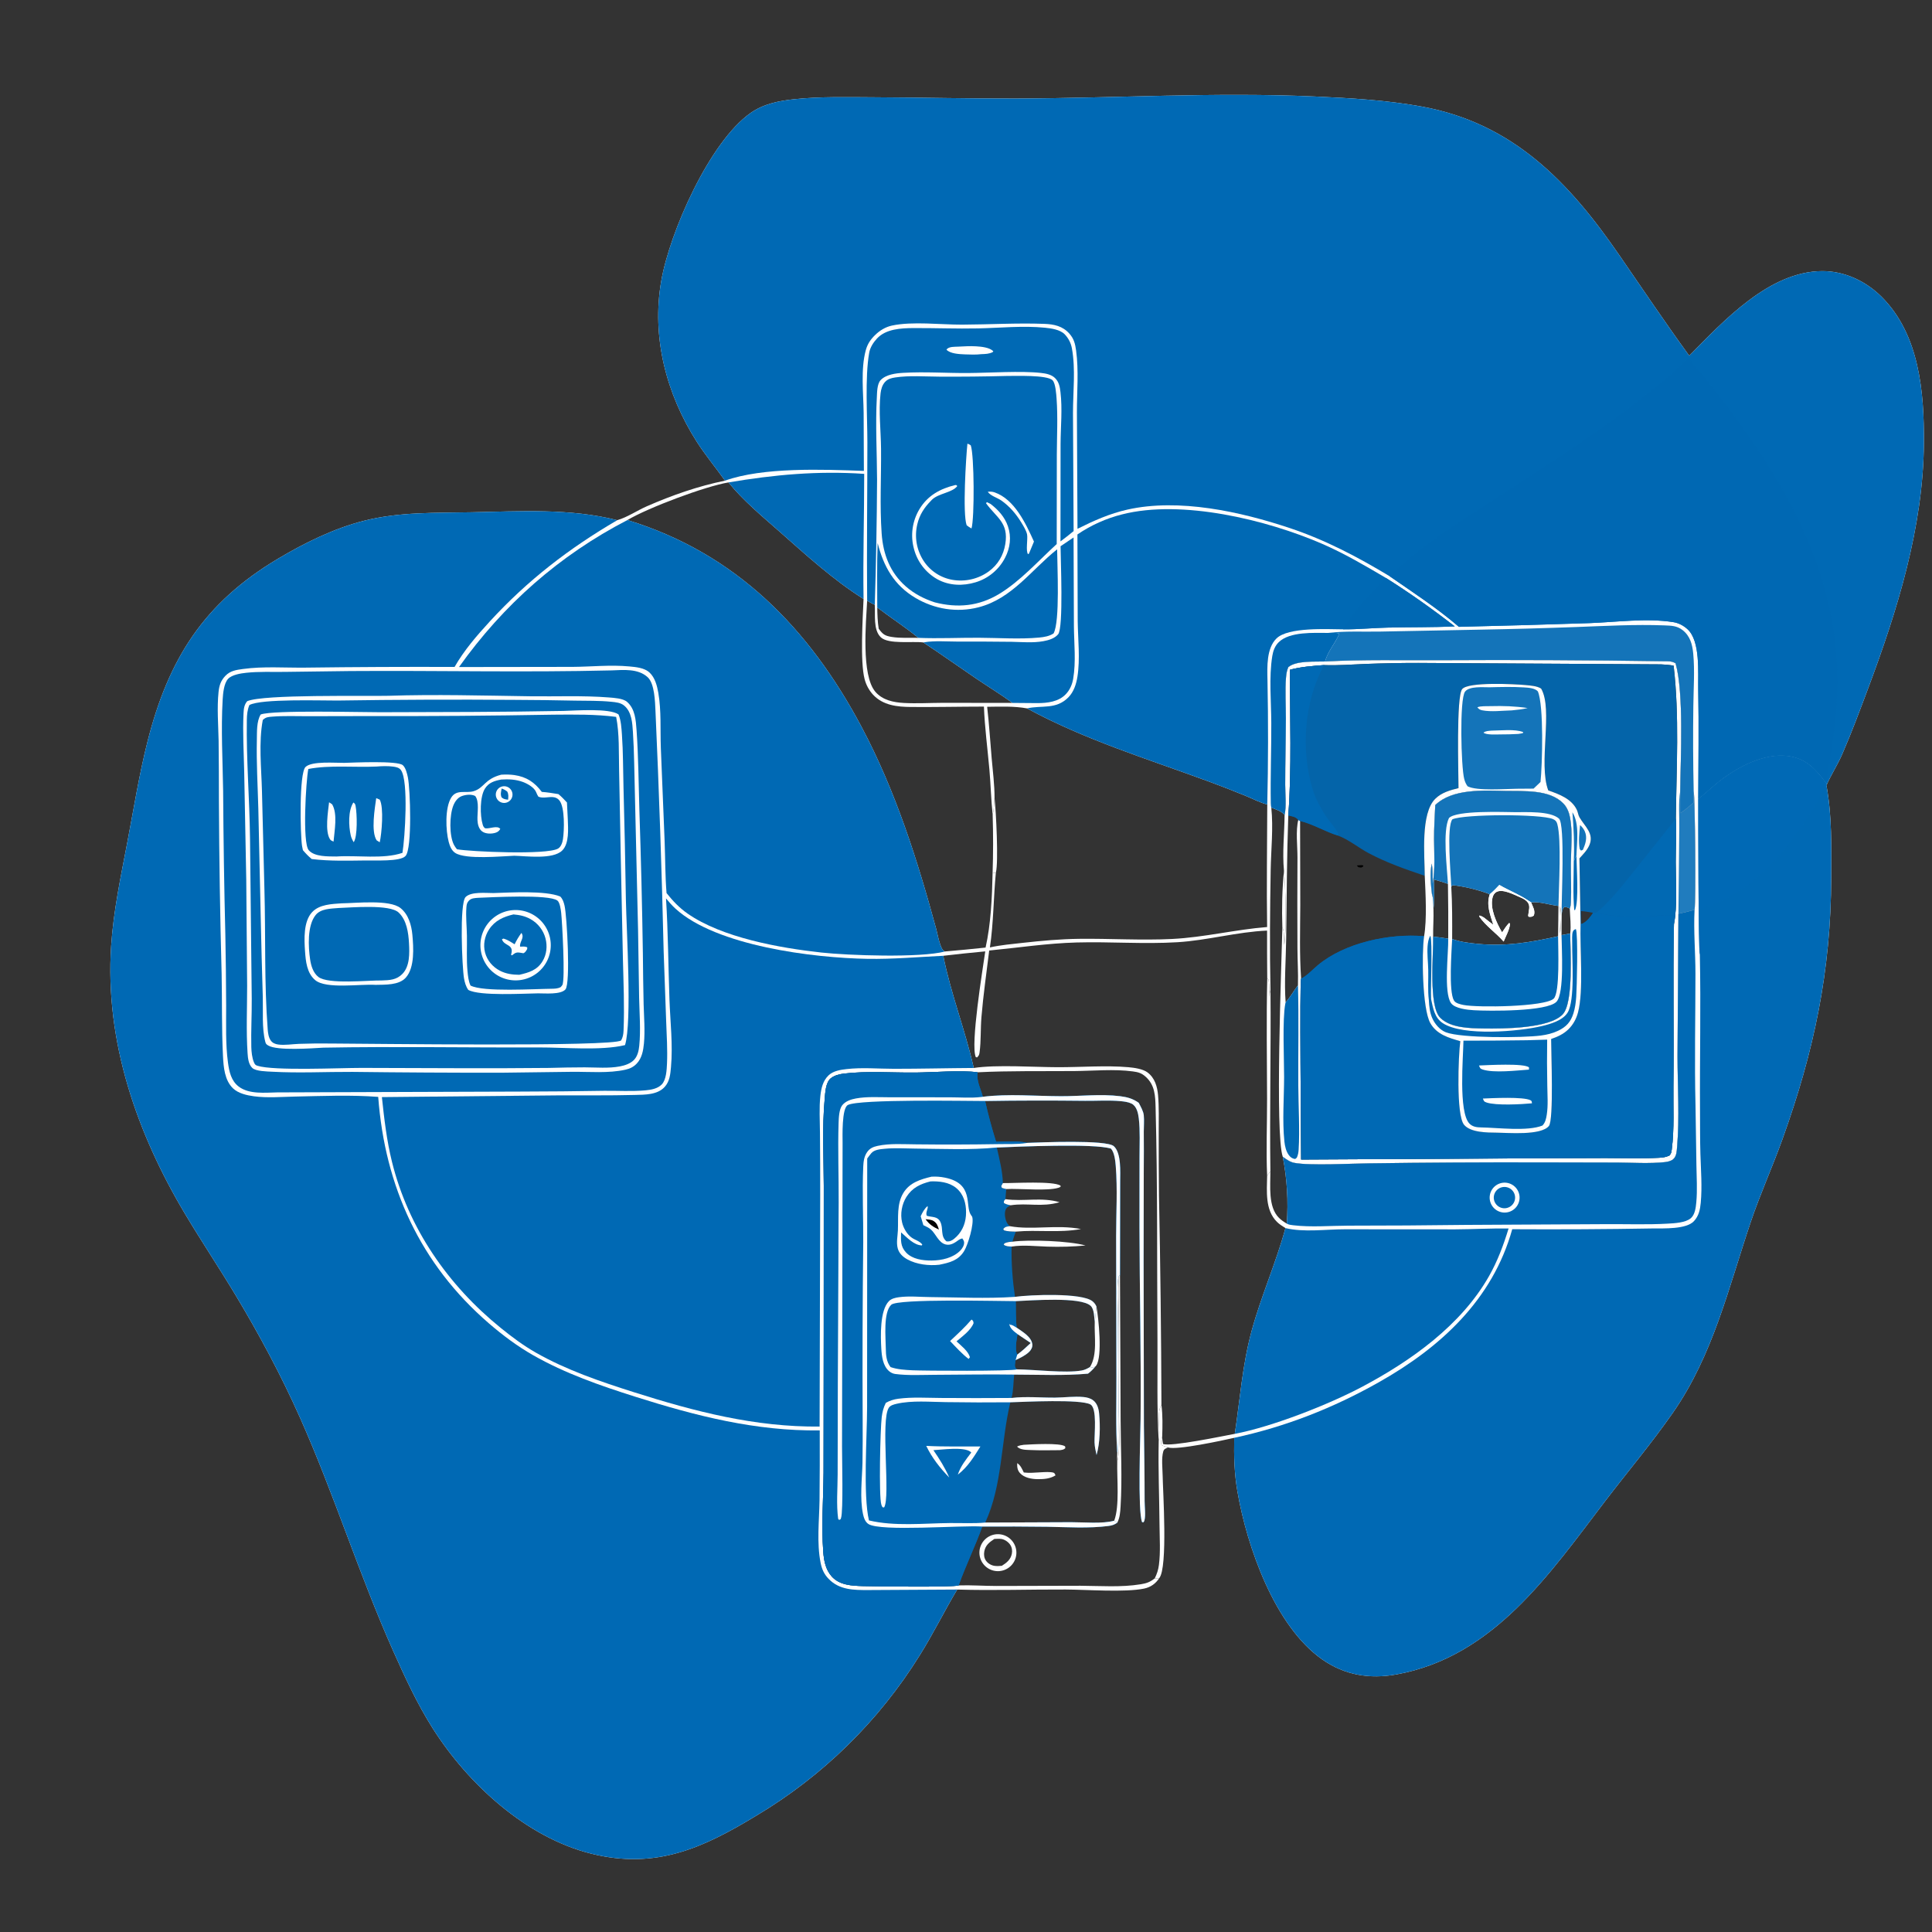 <?xml version="1.0" encoding="utf-8" ?>
<svg xmlns="http://www.w3.org/2000/svg" xmlns:xlink="http://www.w3.org/1999/xlink" width="1030" height="1030">
	<rect width="100%" height="100%" fill="#333333" stroke="none"/>
	<path fill="white" transform="scale(1.006 1.006)" d="M384.207 254.728C379.25 247.727 373.792 241.25 369.169 233.983C353.116 208.741 345.243 178.844 350.402 149.019C354.909 122.957 376.075 75.089 397.797 59.855C404.59 55.091 412.592 53.475 420.706 52.603C434.815 51.087 449.484 51.503 463.666 51.562C488.518 51.665 513.367 52.31 538.221 52.228C591.088 52.054 643.94 48.756 696.812 51.141C715.645 51.991 734.901 53.078 753.468 56.475C801.784 65.315 831.414 96.389 858.026 135.06C870.321 152.926 882.459 170.969 895.202 188.513C913.54 169.956 937.623 143.808 965.658 143.679C977.547 143.625 988.919 149.058 997.231 157.375C1017.25 177.404 1019.73 207.922 1019.56 234.704C1019.26 279.333 1005.53 323.403 990.008 364.796C985.62 376.495 981.264 388.242 976.271 399.699C973.838 405.282 970.494 410.418 968.045 415.895L967.967 416.493C970.891 432.674 970.49 448.722 970.444 465.068C970.303 514.637 961.366 557.13 944.625 603.656C939.273 618.531 932.711 632.967 927.674 647.944C916.027 682.58 907.81 718.106 886.571 748.642C875.375 764.738 862.68 779.787 850.772 795.355C821.245 833.961 791.623 878.038 740.019 887.361C725.811 889.927 712.628 887.752 700.714 879.417C675.59 861.84 660.825 819.848 655.751 790.314C654.119 780.81 653.859 771.576 654.069 761.969C647.967 763.355 623.691 768.611 618.967 767.076C618.851 767.021 618.741 766.949 618.619 766.911C617.495 766.559 616.61 766.35 615.545 765.792C614.957 764.202 615.553 762.907 615.902 761.27C615.933 762.672 616.042 763.857 616.341 765.225C620.43 766.825 647.914 761.06 654.379 759.86C657.116 741.601 658.393 723.44 663.24 705.517C668.257 686.964 676.164 669.42 681.22 650.827C679.643 649.821 678.01 648.822 676.681 647.493C670.345 641.156 671.383 631.316 671.508 623.1L673.239 620.745C673.28 628.351 671.922 639.591 677.795 645.411C679.017 646.622 680.452 647.579 681.926 648.451Q682.248 644.014 682.276 639.565Q682.304 635.116 682.037 630.676Q681.771 626.235 681.211 621.821Q680.651 617.408 679.801 613.041C675.621 601.008 679.124 511.451 679.584 491.585C680.767 493.205 680.385 498.543 680.577 500.83C681.872 492.571 681.315 469.967 680.433 461.374C679.515 451.88 680.681 441.504 680.768 431.918C679.216 429.845 676.039 428.951 673.717 427.987C674.848 438.749 673.575 450.252 673.39 461.091C673.029 482.231 672.822 503.565 673.292 524.698C672.893 525.927 672.812 527.179 672.684 528.456C672.65 525.315 672.71 522.165 672.283 519.047L671.571 518.629Q671.45 505.892 671.482 493.156C655.513 493.866 639.926 498.349 623.957 499.325C606.23 500.408 588.36 498.972 570.597 499.461C554.968 499.891 539.737 502.219 524.221 503.724C522.793 515.464 521.091 527.242 520.108 539.024C519.594 545.184 519.938 551.599 519.124 557.687C518.933 559.119 518.744 559.357 517.799 560.388L517.112 560.212C514.201 553.655 520.797 513.55 522.132 504.177Q510.995 505.213 499.885 506.512C503.91 526.784 511.547 545.905 516.045 565.967C528.173 564.128 547.929 565.543 560.732 565.564C572.595 565.585 586.358 564.532 597.96 565.557C601.014 565.827 605.606 566.462 608.052 568.274C612.013 571.209 613.321 575.86 613.717 580.49C614.264 586.883 614.047 593.395 614.058 599.81Q614.032 616.625 614.195 633.439Q615.31 688.934 615.501 744.44C612.596 749.128 615.236 758.187 614.05 763.707C613.026 746.122 613.52 728.289 613.398 710.664C613.113 669.475 613.49 628.152 612.407 586.984C612.244 580.779 612.074 575.068 607.168 570.64C604.955 568.643 603.218 568.178 600.333 567.79C590.395 566.453 579.485 567.516 569.421 567.596C552.332 567.732 535.133 567.414 518.063 568.25C509.349 567.077 494.767 568.298 485.338 568.404C472.881 568.543 459.603 567.472 447.274 568.95C444.832 569.243 442.341 569.849 440.355 571.378C437.484 573.587 437.336 579.224 437.026 582.632C435.662 597.633 436.534 613.32 436.56 628.391L436.535 706.754L436.453 780.489C436.337 794.392 435.258 808.39 436.276 822.277C436.623 827.004 437.496 831.751 440.751 835.411C444.856 840.026 451.295 840.371 457.033 840.53C463.606 840.712 504.711 841.248 508.039 840.187C514.624 839.949 521.382 840.478 527.994 840.477L572.565 840.366C583.056 840.438 594.137 841.274 604.515 839.579C607.573 839.079 609.52 838.415 611.965 836.435C612.955 836.607 613.447 836.704 614.375 836.28C612.432 839.256 609.805 841.147 606.292 841.871C596.1 843.972 575.873 842.402 564.674 842.357C545.578 842.279 526.33 842.947 507.26 842.382C500.444 853.8 494.592 865.731 487.524 877.036Q485.5 880.296 483.38 883.494Q481.259 886.692 479.044 889.825Q476.829 892.958 474.522 896.023Q472.214 899.089 469.816 902.084Q467.418 905.079 464.932 908.002Q462.445 910.924 459.873 913.771Q457.3 916.618 454.644 919.386Q451.987 922.155 449.249 924.843Q446.511 927.531 443.694 930.136Q440.877 932.742 437.984 935.261Q435.09 937.781 432.123 940.214Q429.155 942.646 426.117 944.989Q423.078 947.331 419.97 949.582Q416.863 951.833 413.69 953.99Q410.517 956.147 407.281 958.209Q404.044 960.27 400.748 962.234C372.364 979.482 347.401 990.842 313.306 982.339C278.863 973.751 248.033 945.463 229.29 915.895C221.084 902.949 214.642 888.97 208.408 875.002C190.268 834.353 177.035 791.763 158.906 751.106C149.026 728.947 137.345 707.131 124.828 686.332C116.127 671.872 106.74 657.828 98.087 643.339C72.496 600.49 55.546 551.764 58.899 501.28C60.117 482.938 63.966 464.75 67.413 446.725C70.844 428.781 73.695 410.67 78.184 392.949C89.229 349.357 107.996 319.491 147.335 296.085C161.402 287.716 177.028 279.987 192.941 275.967C211.735 271.22 230.771 271.868 249.971 271.479C275.533 270.961 302.116 269.299 327.115 275.672C332.425 274.128 337.602 270.578 342.711 268.336C356.017 262.499 369.953 257.616 384.207 254.728ZM680.768 431.918C680.681 441.504 679.515 451.88 680.433 461.374C681.315 469.967 681.872 492.571 680.577 500.83C680.385 498.543 680.767 493.205 679.584 491.585C679.124 511.451 675.621 601.008 679.801 613.041C681.648 614.335 683.57 615.803 685.835 616.237C694.321 617.859 716.292 616.581 725.767 616.507Q770.622 615.887 815.481 615.999L856.94 616.085C865.246 616.136 874.047 616.735 882.315 615.865C883.71 615.718 885.714 615.258 886.775 614.262C888.479 612.663 888.555 610.283 888.746 608.065C890.116 592.148 889.014 575.714 888.992 559.741L889.478 484.249Q893.784 483.322 898.029 482.143C898.803 477.038 898.303 423.234 897.571 419.294L897.554 425.297C895.244 427.328 893.007 429.297 890.402 430.95L890.416 419.233C890.608 401.567 892.432 367.405 887.982 351.547C885.991 350.205 883.527 350.447 881.226 350.422Q822.26 349.536 763.289 349.865C742.892 349.976 722.606 349.46 702.21 350.55C696.877 350.746 686.907 349.974 682.73 353.551C681.947 355.378 681.667 357.139 681.511 359.108C680.943 366.245 681.466 373.57 681.447 380.733C681.415 392.446 681.083 404.159 681.087 415.871C681.089 420.977 681.811 426.922 680.768 431.918ZM521.426 374.458C508.557 374.47 495.674 374.765 482.808 374.659C475.478 374.599 467.986 373.84 462.672 368.151Q461.868 367.273 461.177 366.302Q460.487 365.332 459.92 364.285Q459.353 363.237 458.919 362.128Q458.484 361.02 458.189 359.866C455.779 350.621 457.191 327.809 457.639 317.418C441.742 307.456 427.156 294.127 413.131 281.746C404 273.686 393.697 265.183 386.054 255.656C373.802 257.692 343.534 269.039 332.5 275.599C390.06 293.213 428.904 333.103 456.581 385.211C474.58 419.099 486.15 455.557 496.186 492.466C496.872 494.99 498.289 503.402 500.562 504.155C500.673 504.192 500.791 504.201 500.905 504.223Q511.616 503.304 522.305 502.165C525.118 489.667 525.743 475.579 526.016 462.8L527.767 462.389C526.469 475.605 526.558 488.883 524.603 502.085C530.29 500.814 536.291 500.298 542.081 499.652C551.916 498.554 561.982 497.647 571.879 497.527C588.247 497.329 604.823 498.417 621.155 497.604C638.154 496.757 654.625 492.612 671.513 491.275C671.178 469.656 671.531 447.97 671.584 426.345C667.851 425.396 663.988 423.344 660.383 421.869Q650.399 417.757 640.263 414.034C607.569 402.004 575.02 392.091 544.249 375.4C537.278 374.148 530.191 374.477 523.14 374.559C524.177 383.623 524.754 392.777 525.534 401.87C526.126 408.777 527.088 415.938 527.049 422.862C526.849 425.844 526.801 428.879 526.05 431.783C525.207 423.855 525.039 415.788 524.332 407.83C523.347 396.757 521.858 385.564 521.426 374.458ZM489.326 340.463C483.677 339.707 470.833 341.576 466.793 337.738C462.672 333.822 463.922 325.71 463.584 320.502C462.178 319.922 460.864 319.093 459.542 318.341C458.942 329.71 456.331 357.821 463.915 366.629C467.704 371.031 473.439 372.23 478.989 372.531C485.795 372.901 492.77 372.491 499.596 372.46L536.542 372.506C530.334 367.959 523.73 363.953 517.364 359.63C507.996 353.268 498.77 346.717 489.326 340.463ZM465.669 333.211C467.882 336.2 468.979 336.98 472.67 337.561C477.197 338.275 482.071 337.927 486.655 338.028C479.757 332.337 472.037 327.377 464.902 321.93C464.965 325.744 465.069 329.439 465.669 333.211Z"/>
	<path fill="#0069B4" transform="scale(1.006 1.006)" d="M384.207 254.728C379.25 247.727 373.792 241.25 369.169 233.983C353.116 208.741 345.243 178.844 350.402 149.019C354.909 122.957 376.075 75.089 397.797 59.855C404.59 55.091 412.592 53.475 420.706 52.603C434.815 51.087 449.484 51.503 463.666 51.562C488.518 51.665 513.367 52.31 538.221 52.228C591.088 52.054 643.94 48.756 696.812 51.141C715.645 51.991 734.901 53.078 753.468 56.475C801.784 65.315 831.414 96.389 858.026 135.06C870.321 152.926 882.459 170.969 895.202 188.513C913.54 169.956 937.623 143.808 965.658 143.679C977.547 143.625 988.919 149.058 997.231 157.375C1017.25 177.404 1019.73 207.922 1019.56 234.704C1019.26 279.333 1005.53 323.403 990.008 364.796C985.62 376.495 981.264 388.242 976.271 399.699C973.838 405.282 970.494 410.418 968.045 415.895L967.717 414.969C962.375 407.742 957.169 401.959 947.722 400.664C934.87 398.902 920.614 406.535 910.88 414.234C907.157 417.179 903.739 420.501 899.979 423.392C900.024 404.088 900.35 384.727 899.96 365.43C899.78 356.503 901.205 339.728 894.281 333.437C892.174 331.522 889.579 330.145 886.756 329.702C872.553 327.472 856.694 329.686 842.388 330.221Q807.771 331.377 773.145 332.183C761.556 322.242 748.932 314.019 736.4 305.356C719.416 295.122 702.4 286.156 683.536 279.856C657.373 271.119 624.766 263.941 597.463 270.062C588.053 272.172 579.586 275.958 571.014 280.246L570.706 218.435C570.69 207.617 571.744 196.448 570.271 185.712C569.793 182.233 569.134 179.509 566.729 176.813C563.122 172.771 558.605 171.827 553.43 171.631C538.984 171.086 524.344 171.991 509.873 172.043C498.641 172.084 483.405 170.207 472.627 172.551C469.276 173.279 466.258 175.116 463.818 177.49C461.35 179.891 459.741 182.225 458.823 185.577C456.049 195.707 457.561 208.342 457.682 218.806L457.813 249.557C436.402 248.778 404.266 247.485 384.207 254.728Z"/>
	<path fill="#0069B4" fill-opacity="0.918" transform="scale(1.006 1.006)" d="M894.596 189.737C905.834 202.537 916.393 216.396 926.162 230.34C956.831 274.117 976.993 319.631 973.279 374.057C972.344 387.771 969.955 401.418 967.717 414.969C962.375 407.742 957.169 401.959 947.722 400.664C934.87 398.902 920.614 406.535 910.88 414.234C907.157 417.179 903.739 420.501 899.979 423.392C900.024 404.088 900.35 384.727 899.96 365.43C899.78 356.503 901.205 339.728 894.281 333.437C892.174 331.522 889.579 330.145 886.756 329.702C872.553 327.472 856.694 329.686 842.388 330.221Q807.771 331.377 773.145 332.183C761.556 322.242 748.932 314.019 736.4 305.356C750.837 291.096 768.407 279.838 785.357 268.818C813.757 250.355 842.533 232.487 869.257 211.596C877.985 204.773 886.981 197.819 894.596 189.737Z"/>
	<path fill="#0069B4" transform="scale(1.006 1.006)" d="M507.26 842.382C500.444 853.8 494.592 865.731 487.524 877.036Q485.5 880.296 483.38 883.494Q481.259 886.692 479.044 889.825Q476.829 892.958 474.522 896.023Q472.214 899.089 469.816 902.084Q467.418 905.079 464.932 908.002Q462.445 910.924 459.873 913.771Q457.3 916.618 454.644 919.386Q451.987 922.155 449.249 924.843Q446.511 927.531 443.694 930.136Q440.877 932.742 437.984 935.261Q435.09 937.781 432.123 940.214Q429.155 942.646 426.117 944.989Q423.078 947.331 419.97 949.582Q416.863 951.833 413.69 953.99Q410.517 956.147 407.281 958.209Q404.044 960.27 400.748 962.234C372.364 979.482 347.401 990.842 313.306 982.339C278.863 973.751 248.033 945.463 229.29 915.895C221.084 902.949 214.642 888.97 208.408 875.002C190.268 834.353 177.035 791.763 158.906 751.106C149.026 728.947 137.345 707.131 124.828 686.332C116.127 671.872 106.74 657.828 98.087 643.339C72.496 600.49 55.546 551.764 58.899 501.28C60.117 482.938 63.966 464.75 67.413 446.725C70.844 428.781 73.695 410.67 78.184 392.949C89.229 349.357 107.996 319.491 147.335 296.085C161.402 287.716 177.028 279.987 192.941 275.967C211.735 271.22 230.771 271.868 249.971 271.479C275.533 270.961 302.116 269.299 327.115 275.672C301.569 290.597 279.588 307.501 259.537 329.366C252.698 336.824 245.939 344.631 240.897 353.443Q201.429 353.299 161.964 353.807C150.976 353.945 139.661 353.031 128.758 354.531C125.185 355.023 122.023 355.446 119.428 358.166C117 360.711 116.173 363.296 115.819 366.706C114.937 375.185 115.69 384.037 115.856 392.561Q116.033 408.77 116.012 424.98Q116.228 470.525 117.45 516.054C117.749 530.58 117.435 545.169 118.171 559.679C118.466 565.487 119.008 572.469 123.476 576.765C126.267 579.449 130.822 580.465 134.563 580.97C141.694 581.933 149.126 581.27 156.299 581.122C170.738 580.826 186.063 580.179 200.434 581.29C203.966 628.784 222.748 669.985 259.133 701.349C266.401 707.614 274.147 713.413 282.492 718.167C299.544 727.882 318.088 734.308 336.73 740.21C368.978 750.418 400.411 758.44 434.422 758.044Q434.493 776.627 434.308 795.21C434.132 805.967 432.764 817.598 434.882 828.211C435.556 831.592 436.687 834.188 439.106 836.698C444.846 842.654 452.505 842.666 460.196 842.644L507.26 842.382Z"/>
	<path fill="white" transform="scale(1.006 1.006)" d="M702.21 350.55C722.606 349.46 742.892 349.976 763.289 349.865Q822.26 349.536 881.226 350.422C883.527 350.447 885.991 350.205 887.982 351.547C892.432 367.405 890.608 401.567 890.416 419.233L890.402 430.95C893.007 429.297 895.244 427.328 897.554 425.297L897.571 419.294C898.303 423.234 898.803 477.038 898.029 482.143Q893.784 483.322 889.478 484.249L888.992 559.741C889.014 575.714 890.116 592.148 888.746 608.065C888.555 610.283 888.479 612.663 886.775 614.262C885.714 615.258 883.71 615.718 882.315 615.865C874.047 616.735 865.246 616.136 856.94 616.085L815.481 615.999Q770.622 615.887 725.767 616.507C716.292 616.581 694.321 617.859 685.835 616.237C683.57 615.803 681.648 614.335 679.801 613.041C675.621 601.008 679.124 511.451 679.584 491.585C680.767 493.205 680.385 498.543 680.577 500.83C681.872 492.571 681.315 469.967 680.433 461.374C679.515 451.88 680.681 441.504 680.768 431.918C681.811 426.922 681.089 420.977 681.087 415.871C681.083 404.159 681.415 392.446 681.447 380.733C681.466 373.57 680.943 366.245 681.511 359.108C681.667 357.139 681.947 355.378 682.73 353.551C686.907 349.974 696.877 350.746 702.21 350.55ZM688.976 435.051L689.082 479.763C689.016 492.709 688.629 505.723 689.514 518.647C688.651 520.71 689.525 603.38 689.531 614.487L813.298 613.828L850.803 613.691C860.275 613.722 869.766 614.008 879.234 613.553C881.221 613.457 882.913 613.198 884.723 612.351C885.667 611.36 885.77 610.448 885.941 609.143C887.367 598.278 886.667 586.355 886.807 575.385C887.169 546.855 886.485 518.287 887.104 489.77C889.004 480.366 888.028 466.728 888.041 456.867C888.051 449.216 888.469 441.456 888.124 433.823C888.409 406.984 890.064 379.446 886.934 352.754C884.681 352.309 882.474 352.191 880.188 352.066L751.568 351.319Q737.649 351.312 723.741 351.846C716.417 352.134 708.99 352.737 701.667 352.45C695.591 352.931 689.523 353.345 683.611 354.931C683.561 379.809 684.61 407.611 682.726 432.161C681.956 453.863 681.881 475.636 681.611 497.35C681.479 507.977 680.497 520.873 681.318 531.211C683.737 528.496 685.62 525.077 687.852 522.158C688.035 515.633 687.606 509.038 687.577 502.5Q687.458 478.504 687.592 454.509C687.62 448.303 686.566 440.366 688.036 434.475L688.976 435.051Z"/>
	<path fill="#0069B4" fill-opacity="0.875" transform="scale(1.006 1.006)" d="M889.478 484.249L889.924 438.833C890.037 432.433 889.399 425.525 890.416 419.233L890.402 430.95C893.007 429.297 895.244 427.328 897.554 425.297L897.571 419.294C898.303 423.234 898.803 477.038 898.029 482.143Q893.784 483.322 889.478 484.249Z"/>
	<path fill="#0069B4" fill-opacity="0.918" transform="scale(1.006 1.006)" d="M701.667 352.45C708.99 352.737 716.417 352.134 723.741 351.846Q737.649 351.312 751.568 351.319L880.188 352.066C882.474 352.191 884.681 352.309 886.934 352.754C890.064 379.446 888.409 406.984 888.124 433.823C888.469 441.456 888.051 449.216 888.041 456.867C888.028 466.728 889.004 480.366 887.104 489.77C886.485 518.287 887.169 546.855 886.807 575.385C886.667 586.355 887.367 598.278 885.941 609.143C885.77 610.448 885.667 611.36 884.723 612.351C882.913 613.198 881.221 613.457 879.234 613.553C869.766 614.008 860.275 613.722 850.803 613.691L813.298 613.828L689.531 614.487C689.525 603.38 688.651 520.71 689.514 518.647C692.653 517.063 695.642 513.785 698.352 511.515C712.646 499.541 736.374 494.542 754.698 496.146C756.255 487.068 755.472 473.557 755.043 464.127C744.898 460.711 734.716 457.149 725.241 452.09C719.871 449.223 714.79 444.961 709.109 442.828C702.206 440.707 696.051 436.818 688.976 435.051L688.036 434.475C686.608 432.767 684.794 432.613 682.726 432.161C684.61 407.611 683.561 379.809 683.611 354.931C689.523 353.345 695.591 352.931 701.667 352.45ZM837.95 489.645C838.102 489.62 838.266 489.633 838.408 489.572C840.802 488.541 842.895 485.876 844.258 483.751C842.117 483.37 839.99 482.935 837.815 482.815L837.95 489.645ZM755.043 464.127C755.472 473.557 756.255 487.068 754.698 496.146C753.374 505.128 753.705 534.571 757.974 542.175C761.365 548.215 767.709 549.997 773.88 551.769C772.869 559.295 771.602 590.96 775.872 596.072C779.348 600.235 788.208 600.2 793.187 600.245C799.235 600.299 816.554 601.87 820.829 596.731C823.478 593.547 821.993 557.21 822.018 550.614C825.373 549.468 828.498 548.067 831.081 545.573C833.642 543.1 835.321 540.049 836.242 536.623C839.346 525.076 837.163 502.614 837.617 489.673L837.016 454.884C838.961 452.757 841.108 450.6 842.269 447.923C844.957 441.726 839.836 437.981 837.049 433.148C836.325 431.894 836.247 430.432 835.633 429.148C832.833 423.29 826.201 420.85 820.496 418.878C815.123 404.63 823.196 375.85 816.709 364.907C814.573 363.511 810.952 363.281 808.443 363.05C803.003 362.55 778.156 361.221 774.881 365.177C771.674 369.049 772.936 409.874 772.939 417.653C768.471 418.773 764.02 419.967 760.633 423.3C752.748 431.057 755 453.372 755.043 464.127Z"/>
	<path fill="#0069B4" transform="scale(1.006 1.006)" d="M844.258 483.751L845.971 483.687C855.039 486.028 864.465 486.006 873.766 485.691C877.383 485.569 883.527 484.373 886.773 485.295C887.026 486.816 887.103 488.229 887.104 489.77C886.485 518.287 887.169 546.855 886.807 575.385C886.667 586.355 887.367 598.278 885.941 609.143C885.77 610.448 885.667 611.36 884.723 612.351C882.913 613.198 881.221 613.457 879.234 613.553C869.766 614.008 860.275 613.722 850.803 613.691L813.298 613.828L689.531 614.487C689.525 603.38 688.651 520.71 689.514 518.647C692.653 517.063 695.642 513.785 698.352 511.515C712.646 499.541 736.374 494.542 754.698 496.146C753.374 505.128 753.705 534.571 757.974 542.175C761.365 548.215 767.709 549.997 773.88 551.769C772.869 559.295 771.602 590.96 775.872 596.072C779.348 600.235 788.208 600.2 793.187 600.245C799.235 600.299 816.554 601.87 820.829 596.731C823.478 593.547 821.993 557.21 822.018 550.614C825.373 549.468 828.498 548.067 831.081 545.573C833.642 543.1 835.321 540.049 836.242 536.623C839.346 525.076 837.163 502.614 837.617 489.673L837.95 489.645C838.102 489.62 838.266 489.633 838.408 489.572C840.802 488.541 842.895 485.876 844.258 483.751Z"/>
	<path fill="white" transform="scale(1.006 1.006)" d="M772.939 417.653C772.936 409.874 771.674 369.049 774.881 365.177C778.156 361.221 803.003 362.55 808.443 363.05C810.952 363.281 814.573 363.511 816.709 364.907C823.196 375.85 815.123 404.63 820.496 418.878C826.201 420.85 832.833 423.29 835.633 429.148C836.247 430.432 836.325 431.894 837.049 433.148C839.836 437.981 844.957 441.726 842.269 447.923C841.108 450.6 838.961 452.757 837.016 454.884L837.617 489.673C837.163 502.614 839.346 525.076 836.242 536.623C835.321 540.049 833.642 543.1 831.081 545.573C828.498 548.067 825.373 549.468 822.018 550.614C821.993 557.21 823.478 593.547 820.829 596.731C816.554 601.87 799.235 600.299 793.187 600.245C788.208 600.2 779.348 600.235 775.872 596.072C771.602 590.96 772.869 559.295 773.88 551.769C767.709 549.997 761.365 548.215 757.974 542.175C753.705 534.571 753.374 505.128 754.698 496.146C756.255 487.068 755.472 473.557 755.043 464.127C755 453.372 752.748 431.057 760.633 423.3C764.02 419.967 768.471 418.773 772.939 417.653ZM759.239 468.257C759.171 464.787 759.35 461.078 758.741 457.667C757.676 462.77 758.274 469.12 758.909 474.261L758.889 473.634C759.617 476.29 759.628 478.949 759.653 481.676C759.832 486.56 759.414 491.474 759.493 496.369C759.71 505.683 756.935 533.225 763.303 539.433C768.844 544.834 779.016 544.923 786.246 545.034C796.414 545.191 821.037 545.14 828.162 537.543C834.016 531.303 832.151 503.603 832.133 494.697C832.643 490.487 832.035 485.798 831.899 481.535C832.326 480.334 832.443 479.314 832.498 478.048C832.793 471.258 832.451 464.431 832.486 457.634C832.525 449.909 833.495 440.985 832.071 433.431C831.54 430.615 830.499 427.848 828.473 425.771C821.145 418.253 807.492 419.335 797.843 419.143C785.975 418.906 769.723 417.868 760.604 426.64C760.343 432.654 759.93 438.728 759.968 444.747C760.019 452.846 760.63 460.214 759.239 468.257Z"/>
	<path fill="white" transform="scale(1.006 1.006)" d="M760.604 426.64C769.723 417.868 785.975 418.906 797.843 419.143C807.492 419.335 821.145 418.253 828.473 425.771C830.499 427.848 831.54 430.615 832.071 433.431C833.495 440.985 832.525 449.909 832.486 457.634C832.451 464.431 832.793 471.258 832.498 478.048C832.443 479.314 832.326 480.334 831.899 481.535C830.774 480.934 830.204 480.578 828.912 480.748C827.798 482.033 827.828 482.986 827.607 484.648L827.531 495.555L832.133 494.697C832.151 503.603 834.016 531.303 828.162 537.543C821.037 545.14 796.414 545.191 786.246 545.034C779.016 544.923 768.844 544.834 763.303 539.433C756.935 533.225 759.71 505.683 759.493 496.369C762.162 496.686 764.831 496.98 767.481 497.435Q767.579 482.925 767.335 468.416C764.893 467.508 762.382 466.815 759.883 466.081C759.873 471.129 760.306 476.704 759.653 481.676C759.628 478.949 759.617 476.29 758.889 473.634L758.909 474.261C758.274 469.12 757.676 462.77 758.741 457.667C759.35 461.078 759.171 464.787 759.239 468.257C760.63 460.214 760.019 452.846 759.968 444.747C759.93 438.728 760.343 432.654 760.604 426.64ZM825.697 496.178Q825.859 488.153 825.908 480.127C821.068 479.537 816.329 477.779 811.4 478.199C812.299 480.616 813.746 482.498 812.853 485.173C811.714 485.951 811.571 485.886 810.173 485.852L809.83 485.323L810.15 483.191C810.326 482.011 810.599 480.786 810.287 479.604C809.669 477.267 807.09 476.139 805.075 475.275C802.058 473.982 796.251 470.955 793.071 472.683C791.916 473.311 791.278 474.427 790.967 475.662C789.491 481.519 793.122 489.154 796.029 494.136C797.212 492.375 798.311 490.544 799.837 489.058L800.218 489.717C799.928 492.791 798.013 496.088 796.854 498.984C792.856 494.376 787.375 490.723 783.952 485.754L784.075 485.154C785.319 485.603 786.158 485.995 787.178 486.848C788.536 487.984 789.936 489.022 791.364 490.066C789.677 484.607 787.581 479.571 789.49 473.899C783.945 471.708 775.724 469.647 769.756 469.122L769.096 469.897C769.64 479.116 769.601 488.381 769.561 497.614C773.964 499.201 778.452 499.733 783.093 500.186C798.176 501.656 811.053 499.4 825.697 496.178ZM826.812 494.623C827.098 490.234 827.751 484.41 826.728 480.146C826.394 484.985 826.237 489.799 826.812 494.623Z"/>
	<path fill="#0069B4" fill-opacity="0.918" transform="scale(1.006 1.006)" d="M760.604 426.64C769.723 417.868 785.975 418.906 797.843 419.143C807.492 419.335 821.145 418.253 828.473 425.771C830.499 427.848 831.54 430.615 832.071 433.431C833.495 440.985 832.525 449.909 832.486 457.634C832.451 464.431 832.793 471.258 832.498 478.048C832.443 479.314 832.326 480.334 831.899 481.535C830.774 480.934 830.204 480.578 828.912 480.748C827.798 482.033 827.828 482.986 827.607 484.648C827.35 477.427 829.564 436.739 826.144 433.786C821.428 429.712 808.91 430.451 802.934 430.402C796.501 430.35 772.08 429.37 767.893 433.488C764.371 440.398 766.889 460.114 767.335 468.416C764.893 467.508 762.382 466.815 759.883 466.081C759.873 471.129 760.306 476.704 759.653 481.676C759.628 478.949 759.617 476.29 758.889 473.634L758.909 474.261C758.274 469.12 757.676 462.77 758.741 457.667C759.35 461.078 759.171 464.787 759.239 468.257C760.63 460.214 760.019 452.846 759.968 444.747C759.93 438.728 760.343 432.654 760.604 426.64Z"/>
	<path fill="#0069B4" transform="scale(1.006 1.006)" d="M832.133 494.697C832.151 503.603 834.016 531.303 828.162 537.543C821.037 545.14 796.414 545.191 786.246 545.034C779.016 544.923 768.844 544.834 763.303 539.433C756.935 533.225 759.71 505.683 759.493 496.369C762.162 496.686 764.831 496.98 767.481 497.435C767.649 505.16 764.991 525.891 768.956 531.581C770.984 534.492 777.711 535.164 781.062 535.365C788.996 535.841 819.911 536.153 824.862 530.86C829.134 526.292 827.58 502.531 827.531 495.555L832.133 494.697Z"/>
	<path fill="#0069B4" fill-opacity="0.918" transform="scale(1.006 1.006)" d="M769.096 469.897C768.937 464.041 766.464 437.822 769.717 434.173C776.252 431.363 816.62 431.322 822.948 434.047C824.277 434.62 824.882 435.265 825.277 436.665C827.573 444.817 826.053 470.282 825.908 480.127C821.068 479.537 816.329 477.779 811.4 478.199C810.91 477.892 810.407 477.594 809.93 477.268C805.123 473.983 799.601 471.923 794.572 468.973C792.933 470.694 791.345 472.403 789.49 473.899C783.945 471.708 775.724 469.647 769.756 469.122L769.096 469.897Z"/>
	<path fill="#0069B4" transform="scale(1.006 1.006)" d="M769.561 497.614C773.964 499.201 778.452 499.733 783.093 500.186C798.176 501.656 811.053 499.4 825.697 496.178C825.7 501.938 826.795 526.112 823.355 529.244C818.556 533.613 782.992 534.055 775.567 532.579C774.006 532.269 771.388 531.698 770.52 530.218C767.636 525.299 769.274 504.293 769.561 497.614Z"/>
	<path fill="white" transform="scale(1.006 1.006)" d="M794.572 468.973C799.601 471.923 805.123 473.983 809.93 477.268C810.407 477.594 810.91 477.892 811.4 478.199C812.299 480.616 813.746 482.498 812.853 485.173C811.714 485.951 811.571 485.886 810.173 485.852L809.83 485.323L810.15 483.191C810.326 482.011 810.599 480.786 810.287 479.604C809.669 477.267 807.09 476.139 805.075 475.275C802.058 473.982 796.251 470.955 793.071 472.683C791.916 473.311 791.278 474.427 790.967 475.662C789.491 481.519 793.122 489.154 796.029 494.136C797.212 492.375 798.311 490.544 799.837 489.058L800.218 489.717C799.928 492.791 798.013 496.088 796.854 498.984C792.856 494.376 787.375 490.723 783.952 485.754L784.075 485.154C785.319 485.603 786.158 485.995 787.178 486.848C788.536 487.984 789.936 489.022 791.364 490.066C789.677 484.607 787.581 479.571 789.49 473.899C791.345 472.403 792.933 470.694 794.572 468.973Z"/>
	<path fill="white" transform="scale(1.006 1.006)" d="M826.728 480.146C827.751 484.41 827.098 490.234 826.812 494.623C826.237 489.799 826.394 484.985 826.728 480.146Z"/>
	<path fill="#0069B4" fill-opacity="0.918" transform="scale(1.006 1.006)" d="M789.363 364.223C795.428 364.071 801.553 363.9 807.611 364.288C809.867 364.433 813.415 364.615 814.989 366.404C818.208 374.046 817.359 405.028 816.391 414.415L812.714 417.929L803.898 417.996C797.93 418.036 782.739 419.304 777.734 416.688C776.829 415.441 776.362 414.307 775.96 412.814C774.292 406.609 773.391 370.394 776.409 366.506C778.711 363.54 785.898 364.259 789.363 364.223Z"/>
	<path fill="white" transform="scale(1.006 1.006)" d="M789.978 374.218C796.627 374.036 802.969 374.234 809.556 375.22C806.752 375.905 803.991 376.191 801.125 376.471C796.27 376.588 790.221 377.361 785.49 376.426C784.318 376.194 783.643 375.783 782.926 374.836C784.694 374.032 787.978 374.317 789.978 374.218Z"/>
	<path fill="white" transform="scale(1.006 1.006)" d="M790.476 387.197C795.283 387.155 802.843 386.256 807.221 387.98L806.976 388.56L804.623 388.949Q799.768 389.214 794.906 389.202C793.025 389.201 787.484 389.561 786.175 388.246C787.414 387.298 788.977 387.347 790.476 387.197Z"/>
	<path fill="#0069B4" transform="scale(1.006 1.006)" d="M809.21 551.272L819.92 550.95Q819.725 563.169 819.985 575.387C820.043 580.408 820.487 585.821 819.692 590.782C819.354 592.894 818.949 594.884 817.428 596.469C809.564 599.676 793.767 597.612 784.875 597.473C782.593 597.45 780.362 597.149 778.713 595.434C772.828 589.312 775.435 560.255 775.553 551.503Q792.382 551.517 809.21 551.272Z"/>
	<path fill="white" transform="scale(1.006 1.006)" d="M783.795 564.65C788.426 564.468 807.76 563.348 810.287 565.676L810.269 566.839C803.811 567.28 791.679 568.741 785.751 566.795C784.328 566.328 784.322 565.93 783.795 564.65Z"/>
	<path fill="white" transform="scale(1.006 1.006)" d="M785.849 582.171C790.875 581.965 807.383 581.103 811.143 583.103C811.88 583.496 811.724 583.954 811.865 584.698C806.251 585.236 792.831 585.959 787.797 584.27C786.381 583.795 786.371 583.45 785.849 582.171Z"/>
	<path fill="#0069B4" transform="scale(1.006 1.006)" d="M758.414 529.503C759.428 534.247 760.224 539.346 764.618 542.23C775.325 549.257 805.039 546.658 817.144 543.758C821.674 542.673 828.159 540.799 830.741 536.63C834.728 530.195 833.065 508.444 833.188 500.006C833.213 498.273 832.925 495.214 833.559 493.68C833.923 492.798 834.319 492.691 835.122 492.36C836.37 494.82 835.634 523.872 835.319 528.279C835.109 531.217 834.73 534.159 833.849 536.979C832.414 541.573 830.05 544.185 825.7 546.258C822.793 547.642 819.682 548.374 816.505 548.789C807.113 550.015 774.479 550.238 766.245 547.06C762.988 545.803 760.289 542.56 758.95 539.406C757.675 536.404 757.386 533.218 757.212 530.004C756.566 524.844 757.009 519.215 756.894 513.993C756.804 509.903 756.233 505.473 756.546 501.413C756.683 499.635 757.009 497.367 758.018 495.873C759.283 499.208 758.053 523.164 758.414 529.503Z"/>
	<path fill="#0069B4" transform="scale(1.006 1.006)" d="M835.432 453.506C835.482 459.673 836.831 477.599 834.669 482.354L834.259 482.203C833.499 473.711 834.002 464.851 834.014 456.308C834.391 455.317 834.919 454.431 835.432 453.506Z"/>
	<path fill="#0069B4" fill-opacity="0.918" transform="scale(1.006 1.006)" d="M837.339 437.257C838.385 438.156 839.297 439.289 839.853 440.558C841.34 443.953 840.231 447.151 838.86 450.36L837.841 450.772L837.172 449.98C836.421 445.83 836.952 441.424 837.339 437.257Z"/>
	<path fill="#0069B4" fill-opacity="0.918" transform="scale(1.006 1.006)" d="M833.293 430.452C837.2 436.639 835.619 446.435 835.432 453.506C834.919 454.431 834.391 455.317 834.014 456.308C834.408 447.67 833.987 439.06 833.293 430.452Z"/>
	<path fill="#0069B4" fill-opacity="0.875" transform="scale(1.006 1.006)" d="M845.971 483.687C853.353 477.631 859.073 470.125 865.055 462.75L888.124 433.823C888.469 441.456 888.051 449.216 888.041 456.867C888.028 466.728 889.004 480.366 887.104 489.77C887.103 488.229 887.026 486.816 886.773 485.295C883.527 484.373 877.383 485.569 873.766 485.691C864.465 486.006 855.039 486.028 845.971 483.687Z"/>
	<path fill="#0069B4" transform="scale(1.006 1.006)" d="M683.611 354.931C689.523 353.345 695.591 352.931 701.667 352.45C691.123 371.877 689.255 397.343 695.646 418.369C697.145 423.302 699.931 428.298 702.711 432.63C703.898 434.479 708.865 440.304 709.226 441.743C709.315 442.096 709.148 442.467 709.109 442.828C702.206 440.707 696.051 436.818 688.976 435.051L688.036 434.475C686.608 432.767 684.794 432.613 682.726 432.161C684.61 407.611 683.561 379.809 683.611 354.931Z"/>
	<path transform="scale(1.006 1.006)" d="M721.721 458.491L722.502 458.657L722.321 459.251C721.311 459.988 721.179 459.715 719.99 459.584C719.343 459.142 719.679 459.434 719.056 458.631L721.721 458.491Z"/>
	<path fill="#0069B4" transform="scale(1.006 1.006)" d="M687.852 522.158C688.342 539.789 687.94 557.496 688.026 575.138C688.078 585.662 688.873 599.05 688.208 609.232C688.106 610.8 687.894 612.041 687.266 613.481L686.377 614.219C684.893 614.007 683.944 613.39 683.031 612.172C681.539 610.182 680.92 607.387 680.665 604.96C679.504 593.894 680.489 581.853 680.508 570.697C680.524 561.095 679.527 540.4 681.154 531.804C681.192 531.602 681.263 531.408 681.318 531.211C683.737 528.496 685.62 525.077 687.852 522.158Z"/>
	<path fill="#0069B4" transform="scale(1.006 1.006)" d="M899.979 423.392C903.739 420.501 907.157 417.179 910.88 414.234C920.614 406.535 934.87 398.902 947.722 400.664C957.169 401.959 962.375 407.742 967.717 414.969L968.045 415.895L967.967 416.493C970.891 432.674 970.49 448.722 970.444 465.068C970.303 514.637 961.366 557.13 944.625 603.656C939.273 618.531 932.711 632.967 927.674 647.944C916.027 682.58 907.81 718.106 886.571 748.642C875.375 764.738 862.68 779.787 850.772 795.355C821.245 833.961 791.623 878.038 740.019 887.361C725.811 889.927 712.628 887.752 700.714 879.417C675.59 861.84 660.825 819.848 655.751 790.314C654.119 780.81 653.859 771.576 654.069 761.969C681.333 756.088 706.346 746.256 730.644 732.555C763.412 714.078 791.02 688.753 801.405 651.419Q838.741 651.65 876.071 651.009C881.659 650.953 893.638 651.531 897.708 647.136C900.288 644.35 900.968 641.025 901.308 637.367C902.095 628.89 901.389 620.141 901.127 611.636C900.895 604.109 900.964 596.577 900.915 589.047C900.734 561.338 901.412 533.576 900.819 505.88C900.04 504.381 899.958 432.552 899.979 423.392Z"/>
	<path fill="#0069B4" fill-opacity="0.875" transform="scale(1.006 1.006)" d="M899.979 423.392C903.739 420.501 907.157 417.179 910.88 414.234C920.614 406.535 934.87 398.902 947.722 400.664C957.169 401.959 962.375 407.742 967.717 414.969L968.045 415.895L967.967 416.493L967.466 417.247C964.854 421.215 962.803 425.597 960.262 429.636C945.421 453.231 928.35 473.501 900.763 481.915C900.864 489.778 901.439 498.06 900.819 505.88C900.04 504.381 899.958 432.552 899.979 423.392Z"/>
	<path fill="#0069B4" transform="scale(1.006 1.006)" d="M352.954 476.109C354.5 478.014 356.152 479.882 357.965 481.539C379.596 501.305 431.07 507.672 459.775 508.133C473.309 508.35 486.417 507.174 499.885 506.512C503.91 526.784 511.547 545.905 516.045 565.967C501.958 566.049 487.864 566.414 473.779 566.406C465.42 566.401 456.901 565.603 448.586 566.562C445.354 566.935 441.609 567.524 439.154 569.819C436.101 572.672 435.197 576.739 434.756 580.72C434.053 587.073 434.492 593.737 434.536 600.128Q434.69 616.623 434.666 633.119L434.347 756.004C400.14 756.334 368.225 748.047 335.848 737.769C318.146 732.15 300.234 726.067 284.02 716.856C277.395 713.092 271.238 708.488 265.324 703.697C237.374 681.056 216.405 650.83 207.722 615.686C204.936 604.412 203.602 592.933 202.385 581.404L294.538 580.5C308.501 580.414 322.508 580.632 336.464 580.26C341.776 580.119 348.42 580.255 352.257 575.995C354.929 573.028 355.238 569.354 355.582 565.545C356.653 553.656 355.192 541.478 354.771 529.567C354.143 511.773 354.057 493.874 352.954 476.109Z"/>
	<path fill="#0069B4" transform="scale(1.006 1.006)" d="M681.22 650.827C690.991 653.152 702.501 651.46 712.554 651.451L771.229 651.49C780.642 651.441 790.054 650.901 799.465 651.038C796.77 659.862 793.643 668.276 789.07 676.333C774.354 702.257 747.975 721.032 722.092 734.804C704.117 744.368 674.054 756.144 654.379 759.86C657.116 741.601 658.393 723.44 663.24 705.517C668.257 686.964 676.164 669.42 681.22 650.827Z"/>
	<path fill="#0069B4" transform="scale(1.006 1.006)" d="M889.478 484.249Q893.784 483.322 898.029 482.143C897.455 493.568 898.5 504.652 898.497 516.029C898.491 539.239 897.961 562.569 898.526 585.764L899.006 617.329C899.094 623.88 899.561 630.667 898.946 637.181C898.685 639.94 898.276 643.716 895.99 645.634C893.18 647.992 887.407 648.261 883.837 648.465C872.957 649.088 861.903 648.665 851.002 648.739L776.857 649.13Q745.69 649.533 714.521 649.532C704.978 649.557 694.776 650.453 685.313 649.32C684.105 649.176 682.997 649.061 681.926 648.451Q682.248 644.014 682.276 639.565Q682.304 635.116 682.037 630.676Q681.771 626.235 681.211 621.821Q680.651 617.408 679.801 613.041C681.648 614.335 683.57 615.803 685.835 616.237C694.321 617.859 716.292 616.581 725.767 616.507Q770.622 615.887 815.481 615.999L856.94 616.085C865.246 616.136 874.047 616.735 882.315 615.865C883.71 615.718 885.714 615.258 886.775 614.262C888.479 612.663 888.555 610.283 888.746 608.065C890.116 592.148 889.014 575.714 888.992 559.741L889.478 484.249Z"/>
	<path fill="white" transform="scale(1.006 1.006)" d="M796.571 626.782Q796.76 626.763 796.95 626.753Q797.139 626.743 797.329 626.742Q797.519 626.741 797.709 626.75Q797.899 626.758 798.088 626.775Q798.277 626.793 798.465 626.819Q798.653 626.845 798.84 626.881Q799.026 626.916 799.211 626.96Q799.396 627.005 799.578 627.058Q799.761 627.111 799.94 627.172Q800.12 627.234 800.296 627.304Q800.473 627.375 800.646 627.453Q800.819 627.532 800.987 627.619Q801.156 627.705 801.321 627.8Q801.486 627.895 801.645 627.998Q801.805 628.1 801.96 628.21Q802.115 628.32 802.264 628.438Q802.413 628.555 802.557 628.68Q802.7 628.804 802.838 628.935Q802.975 629.066 803.106 629.204Q803.237 629.342 803.361 629.485Q803.485 629.629 803.602 629.779Q803.72 629.928 803.829 630.083Q803.939 630.238 804.042 630.398Q804.144 630.558 804.239 630.723Q804.333 630.887 804.42 631.056Q804.506 631.225 804.584 631.398Q804.663 631.572 804.733 631.748Q804.803 631.925 804.864 632.104Q804.926 632.284 804.978 632.467Q805.031 632.649 805.075 632.834Q805.119 633.019 805.154 633.205Q805.189 633.392 805.215 633.58Q805.241 633.768 805.258 633.957Q805.275 634.146 805.283 634.336Q805.291 634.526 805.29 634.716Q805.289 634.906 805.278 635.095Q805.268 635.285 805.249 635.474Q805.23 635.663 805.201 635.851Q805.173 636.039 805.136 636.225Q805.098 636.411 805.052 636.595Q805.006 636.779 804.951 636.961Q804.896 637.143 804.832 637.322Q804.769 637.501 804.697 637.677Q804.625 637.852 804.544 638.024Q804.464 638.197 804.375 638.365Q804.286 638.532 804.19 638.696Q804.094 638.86 803.989 639.018Q803.885 639.177 803.773 639.331Q803.661 639.484 803.542 639.632Q803.423 639.78 803.297 639.923Q803.172 640.065 803.039 640.201Q802.906 640.337 802.767 640.466Q802.629 640.596 802.484 640.718Q802.339 640.841 802.188 640.957Q802.037 641.072 801.881 641.18Q801.725 641.289 801.564 641.389Q801.403 641.49 801.237 641.583Q801.071 641.675 800.901 641.76Q800.732 641.845 800.558 641.921Q800.384 641.998 800.206 642.066Q800.029 642.134 799.849 642.194Q799.669 642.253 799.485 642.304Q799.302 642.355 799.117 642.397Q798.932 642.439 798.745 642.472Q798.483 642.518 798.219 642.547Q797.955 642.575 797.69 642.586Q797.424 642.597 797.159 642.59Q796.893 642.583 796.629 642.559Q796.364 642.534 796.102 642.492Q795.84 642.449 795.581 642.39Q795.322 642.33 795.068 642.253Q794.814 642.176 794.565 642.082Q794.317 641.988 794.075 641.878Q793.833 641.768 793.6 641.641Q793.366 641.515 793.141 641.374Q792.917 641.232 792.702 641.076Q792.487 640.92 792.283 640.749Q792.079 640.579 791.887 640.395Q791.695 640.212 791.516 640.016Q791.337 639.82 791.171 639.612Q791.005 639.404 790.854 639.186Q790.702 638.968 790.566 638.74Q790.429 638.512 790.308 638.276Q790.188 638.039 790.083 637.795Q789.978 637.551 789.89 637.301Q789.801 637.05 789.73 636.794Q789.659 636.538 789.605 636.278Q789.551 636.018 789.514 635.755Q789.478 635.492 789.459 635.227Q789.44 634.962 789.44 634.696Q789.439 634.431 789.455 634.166Q789.472 633.901 789.507 633.637Q789.541 633.374 789.593 633.113Q789.645 632.853 789.715 632.597Q789.784 632.34 789.871 632.089Q789.957 631.838 790.06 631.593Q790.163 631.348 790.282 631.111Q790.401 630.873 790.536 630.645Q790.671 630.416 790.821 630.196Q790.971 629.977 791.135 629.768Q791.299 629.56 791.477 629.362Q791.655 629.165 791.845 628.98Q792.036 628.795 792.239 628.623Q792.441 628.451 792.655 628.293Q792.868 628.135 793.092 627.992Q793.316 627.849 793.549 627.721Q793.781 627.593 794.022 627.481Q794.263 627.369 794.511 627.274Q794.759 627.178 795.013 627.099Q795.266 627.02 795.525 626.959Q795.783 626.897 796.045 626.853Q796.307 626.809 796.571 626.782Z"/>
	<path fill="#0069B4" transform="scale(1.006 1.006)" d="M795.634 629.255Q795.992 629.146 796.36 629.086Q796.729 629.026 797.102 629.014Q797.476 629.003 797.848 629.041Q798.219 629.078 798.583 629.165Q798.946 629.251 799.295 629.385Q799.644 629.518 799.972 629.697Q800.301 629.875 800.603 630.095Q800.905 630.315 801.175 630.573Q801.445 630.831 801.679 631.122Q801.913 631.413 802.107 631.733Q802.301 632.053 802.451 632.395Q802.601 632.737 802.704 633.096Q802.808 633.455 802.863 633.825Q802.918 634.194 802.924 634.568Q802.931 634.941 802.888 635.313Q802.845 635.684 802.753 636.046Q802.661 636.408 802.523 636.755Q802.385 637.102 802.202 637.428Q802.019 637.754 801.794 638.053Q801.57 638.351 801.309 638.618Q801.047 638.885 800.753 639.115Q800.458 639.345 800.136 639.534Q799.814 639.723 799.47 639.868Q799.125 640.013 798.765 640.112Q798.632 640.148 798.498 640.178Q798.364 640.208 798.228 640.231Q798.093 640.254 797.956 640.271Q797.82 640.287 797.683 640.297Q797.546 640.307 797.408 640.311Q797.271 640.314 797.133 640.31Q796.996 640.307 796.859 640.297Q796.721 640.287 796.585 640.27Q796.449 640.253 796.313 640.23Q796.178 640.206 796.043 640.176Q795.909 640.146 795.777 640.11Q795.644 640.073 795.513 640.031Q795.383 639.988 795.254 639.939Q795.126 639.89 795 639.834Q794.874 639.779 794.751 639.717Q794.628 639.656 794.508 639.589Q794.388 639.521 794.272 639.448Q794.155 639.375 794.042 639.297Q793.93 639.218 793.821 639.134Q793.712 639.05 793.607 638.961Q793.503 638.871 793.403 638.777Q793.302 638.683 793.207 638.584Q793.112 638.485 793.021 638.382Q792.931 638.278 792.845 638.17Q792.76 638.063 792.68 637.951Q792.6 637.839 792.525 637.723Q792.451 637.608 792.382 637.489Q792.313 637.37 792.25 637.247Q792.187 637.125 792.13 637Q792.074 636.875 792.023 636.747Q791.972 636.619 791.928 636.489Q791.883 636.359 791.845 636.227Q791.807 636.095 791.775 635.961Q791.744 635.827 791.719 635.692Q791.694 635.557 791.675 635.421Q791.657 635.284 791.645 635.147Q791.633 635.01 791.628 634.873Q791.623 634.736 791.624 634.598Q791.626 634.461 791.634 634.324Q791.642 634.186 791.657 634.05Q791.672 633.913 791.694 633.777Q791.715 633.641 791.743 633.507Q791.771 633.372 791.806 633.239Q791.841 633.106 791.882 632.975Q791.923 632.844 791.97 632.715Q792.018 632.586 792.071 632.459Q792.125 632.333 792.184 632.209Q792.244 632.085 792.31 631.964Q792.375 631.843 792.447 631.726Q792.518 631.608 792.595 631.495Q792.673 631.381 792.755 631.271Q792.838 631.161 792.925 631.055Q793.013 630.949 793.106 630.848Q793.199 630.746 793.296 630.649Q793.394 630.553 793.496 630.461Q793.598 630.369 793.705 630.282Q793.811 630.195 793.922 630.114Q794.033 630.032 794.147 629.956Q794.262 629.88 794.38 629.809Q794.498 629.739 794.619 629.674Q794.741 629.61 794.865 629.551Q794.989 629.493 795.116 629.44Q795.244 629.388 795.373 629.341Q795.502 629.295 795.634 629.255Z"/>
	<path fill="#0069B4" fill-opacity="0.918" transform="scale(1.006 1.006)" d="M703.873 335.411C712.739 334.332 722.246 334.859 731.2 334.703L784.088 333.688Q809.827 333.233 835.553 332.28C850.913 331.714 866.616 330.827 881.97 331.417C885.633 331.558 888.707 331.578 891.718 333.946C895.666 337.052 896.849 341.454 897.312 346.258C898.19 355.363 897.475 364.945 897.382 374.105Q897.062 396.701 897.571 419.294L897.554 425.297C895.244 427.328 893.007 429.297 890.402 430.95L890.416 419.233C890.608 401.567 892.432 367.405 887.982 351.547C885.991 350.205 883.527 350.447 881.226 350.422Q822.26 349.536 763.289 349.865C742.892 349.976 722.606 349.46 702.21 350.55C703.696 345.041 707.692 340.882 709.784 335.774C708.168 335.153 705.635 335.444 703.873 335.411Z"/>
	<path fill="#0069B4" transform="scale(1.006 1.006)" d="M703.873 335.411C705.635 335.444 708.168 335.153 709.784 335.774C707.692 340.882 703.696 345.041 702.21 350.55C696.877 350.746 686.907 349.974 682.73 353.551C681.947 355.378 681.667 357.139 681.511 359.108C680.943 366.245 681.466 373.57 681.447 380.733C681.415 392.446 681.083 404.159 681.087 415.871C681.089 420.977 681.811 426.922 680.768 431.918C679.216 429.845 676.039 428.951 673.717 427.987C673.555 427.241 673.468 426.544 673.455 425.781C673.206 411.56 673.77 397.316 673.715 383.092C673.671 371.615 672.413 358.947 674.251 347.616C674.69 344.906 675.652 342.281 677.652 340.329C683.508 334.614 696.226 335.421 703.873 335.411Z"/>
	<path fill="#0069B4" transform="scale(1.006 1.006)" d="M324.157 355.272C330.51 355.013 338.166 354.238 343.224 358.879C346.944 362.292 347.133 371.958 347.367 376.756Q350.23 440.483 351.704 504.257L353.05 541.649C353.312 548.929 353.799 556.347 353.472 563.625C353.322 566.971 353.092 572.266 350.658 574.74C348.497 576.937 345.094 577.543 342.15 577.815C334.913 578.483 327.46 577.99 320.183 578.064Q297.967 578.441 275.747 578.479L147.01 578.91C140.512 579.022 132.092 580.013 126.577 575.881C122.492 572.821 121.453 567.899 120.806 563.077C119.484 553.232 119.878 542.87 119.849 532.942Q119.777 514.145 119.419 495.352Q118.475 457.226 118.251 419.088C118.001 403.106 117.075 386.647 118.001 370.706C118.186 367.527 118.653 362.135 120.88 359.753C122.933 357.557 127.6 356.848 130.524 356.534C137.109 355.828 144.025 356.148 150.663 356.068L185.656 355.617C231.815 355.286 278.009 356.403 324.157 355.272Z"/>
	<path fill="white" transform="scale(1.006 1.006)" d="M205.913 368.732C230.799 367.904 256.063 368.633 280.964 368.989C294.713 369.186 308.954 368.525 322.63 369.607C325.362 369.823 330.137 370.096 332.248 371.901C336.59 375.612 336.97 381.709 337.346 387.002C338.336 400.953 338.393 415.105 338.828 429.092Q340.111 467.229 340.692 505.384Q340.798 518.8 341.086 532.213C341.269 539.075 341.901 546.193 341.25 553.02C340.893 556.771 340.157 560.723 337.505 563.564C335.807 565.383 333.887 566.339 331.484 566.874C322.469 568.883 312.466 567.923 303.252 568.006L265.25 568.486Q226.01 568.513 186.772 568.043C172.586 567.978 158.219 568.742 144.061 567.948C141.521 567.805 135.617 567.741 133.724 565.981C131.712 564.11 131.375 560.776 131.204 558.199C130.415 546.293 130.976 534.247 130.974 522.313L130.5 466.172L129.411 408.844C129.197 398.585 128.563 388.23 129.058 377.974C129.174 375.579 129.398 373.449 131.025 371.58C139.939 367.86 192.959 369.051 205.913 368.732Z"/>
	<path fill="#0069B4" transform="scale(1.006 1.006)" d="M178.794 371.247Q225.786 370.542 272.781 370.893Q288.759 370.955 304.734 371.297C311.086 371.403 317.603 371.259 323.922 371.899C326.347 372.145 328.891 372.338 330.819 373.967C334.806 377.334 335.106 383.152 335.423 388.003C336.121 398.69 336.134 409.476 336.448 420.182L338.141 492.938L338.701 528.714C338.883 537.078 339.599 545.83 338.778 554.163C338.516 556.82 337.889 559.699 335.985 561.696C334.109 563.664 331.116 564.638 328.515 565.132C322.529 566.268 315.956 565.655 309.856 565.637Q300.34 565.663 290.828 565.945C257.752 566.318 224.711 565.956 191.637 565.929C179.968 565.92 145.263 567.574 136.435 564.804C135.29 564.445 135.015 564.003 134.56 562.93C133.58 560.618 133.242 557.393 133.182 554.896C132.974 546.386 133.477 537.803 133.407 529.275L132.495 444.266C132.244 423.426 130.492 402.43 130.811 381.611C130.853 378.843 131.071 376.207 132.167 373.632C138.55 370.198 170.16 371.304 178.794 371.247Z"/>
	<path fill="white" transform="scale(1.006 1.006)" d="M298.641 376.75C305.115 376.583 322.903 375.201 327.781 378.599C329.131 381.758 329.354 385.964 329.596 389.372C330.246 398.556 330.17 407.908 330.416 417.117Q331.227 446.889 331.685 476.668C331.981 493.199 335.01 541.394 331.236 553.847C318.455 556.91 299.22 555.04 285.633 555.088C247.58 555.225 209.412 554.516 171.376 555.202C165.351 555.546 146.911 556.943 142.132 554.056C141.073 553.415 140.852 553.131 140.567 552.008C138.731 544.759 139.472 535.995 139.268 528.501Q138.597 506.816 138.148 485.126L136.898 428.452C136.576 416.396 135.852 404.205 136.119 392.157C136.212 387.972 135.904 382.312 138.158 378.631C144.892 376.213 191.145 377.464 201.424 377.44C233.811 377.365 266.26 377.357 298.641 376.75Z"/>
	<path fill="#0069B4" transform="scale(1.006 1.006)" d="M293.281 378.739C304.311 378.656 315.584 378.487 326.537 379.912C328.3 388.93 327.879 398.808 328.09 407.987L328.985 454.61L330.104 507.945C330.407 520.644 330.983 533.52 330.448 546.213C330.369 548.103 330.084 549.692 329.176 551.362C325.117 554.865 194.619 553.065 176.25 553.015Q167.365 552.861 158.484 553.188C154.949 553.318 150.923 554.015 147.466 553.542C145.901 553.328 144.436 552.766 143.488 551.424C142.343 549.804 142.015 547.489 141.868 545.561C139.996 520.963 140.821 495.942 140.128 471.282L138.823 419.13C138.516 406.981 137.016 393.493 139.258 381.566C140.836 379.991 142.191 379.955 144.331 379.78C150.498 379.278 156.791 379.555 162.977 379.545L194.957 379.48Q244.123 379.605 293.281 378.739Z"/>
	<path fill="white" transform="scale(1.006 1.006)" d="M182.445 404.275C187.343 404.14 210.605 403.025 213.455 405.499C215.008 406.846 215.762 410.053 216.152 411.955C217.442 418.252 218.481 449.649 214.939 453.6C212.114 456.752 198.483 455.855 194.024 455.998C184.396 456.099 174.771 456.418 165.193 455.243C163.442 453.796 161.991 452.264 160.517 450.539C160.336 449.772 160.176 449.025 160.058 448.246C159.147 442.231 158.444 409.741 161.926 406.438C165.314 403.224 177.654 404.343 182.445 404.275Z"/>
	<path fill="#0069B4" transform="scale(1.006 1.006)" d="M199.663 406.22C202.391 405.979 205.617 405.894 208.328 406.259C209.907 406.471 211.536 406.769 212.501 408.143C216.608 413.989 214.576 444.078 213.289 451.96C203.144 455.45 189.253 453.147 178.322 453.902C173.981 453.84 166.692 454.141 163.613 450.564C160.188 446.586 162.139 413.831 163.384 407.521C174.625 405.331 188.053 406.779 199.663 406.22Z"/>
	<path fill="white" transform="scale(1.006 1.006)" d="M199.376 422.976L201.24 423.765C203.514 428.021 202.266 441.783 201.251 446.355L199.613 445.346C196.501 440.71 198.635 428.331 199.376 422.976Z"/>
	<path fill="white" transform="scale(1.006 1.006)" d="M174.394 425.153L176.033 426.263C179.015 431.389 177.236 440.292 176.761 446.013C176.088 445.671 175.341 445.467 174.912 444.813C172.086 440.503 173.856 430.133 174.394 425.153Z"/>
	<path fill="white" transform="scale(1.006 1.006)" d="M187.279 425.272C188.196 425.957 188.244 426.123 188.468 427.278C189.196 431.03 189.591 443.295 187.434 446.321C186.753 445.17 186.179 444.041 185.879 442.728C184.747 437.769 184.427 429.613 187.279 425.272Z"/>
	<path fill="white" transform="scale(1.006 1.006)" d="M261.478 473.272C270.458 472.996 288.989 471.852 296.888 475.097C298.228 476.412 298.76 478.159 299.181 479.95C300.454 485.373 302.414 521.268 299.654 524.348C297.097 527.203 288.799 526.394 285.125 526.422C277.783 526.499 254.161 527.961 248.165 524.596C246.871 522.746 246.3 520.702 245.907 518.49C244.888 512.753 243.437 478.694 246.75 475.368C249.687 472.418 257.545 473.28 261.478 473.272Z"/>
	<path fill="#0069B4" transform="scale(1.006 1.006)" d="M253.45 475.788C260.249 475.535 290.733 473.819 295.371 477.231C296.715 478.22 297.218 482.121 297.398 483.767C297.914 488.482 299.623 519.133 298.021 522.011C297.79 522.428 297.421 522.751 297.121 523.121C295.439 523.976 293.985 523.949 292.125 523.993C283.403 524.045 256.211 525.841 249.35 522.293C248.267 520.009 247.976 517.132 247.743 514.623C247.17 508.459 247.54 502.118 247.444 495.926C247.367 490.954 246.79 485.8 247.166 480.848C247.273 479.443 247.421 478.485 248.388 477.406C249.715 475.926 251.609 475.929 253.45 475.788Z"/>
	<path fill="white" transform="scale(1.006 1.006)" d="M268.853 482.786Q269.301 482.678 269.753 482.592Q270.205 482.506 270.662 482.442Q271.118 482.378 271.576 482.337Q272.035 482.296 272.495 482.278Q272.955 482.26 273.416 482.264Q273.876 482.269 274.336 482.296Q274.796 482.323 275.254 482.373Q275.711 482.423 276.166 482.495Q276.621 482.567 277.072 482.662Q277.522 482.757 277.968 482.874Q278.413 482.991 278.852 483.129Q279.292 483.268 279.723 483.428Q280.155 483.589 280.578 483.77Q281.002 483.951 281.416 484.153Q281.829 484.355 282.233 484.578Q282.636 484.8 283.028 485.042Q283.42 485.284 283.799 485.544Q284.179 485.805 284.545 486.085Q284.911 486.364 285.263 486.661Q285.615 486.958 285.952 487.272Q286.288 487.586 286.609 487.917Q286.93 488.247 287.234 488.593Q287.539 488.939 287.825 489.299Q288.112 489.659 288.38 490.033Q288.649 490.408 288.899 490.794Q289.149 491.181 289.379 491.58Q289.609 491.979 289.82 492.389Q290.03 492.798 290.22 493.218Q290.41 493.637 290.579 494.066Q290.748 494.494 290.896 494.93Q291.043 495.366 291.169 495.809Q291.295 496.252 291.399 496.701Q291.503 497.15 291.584 497.603Q291.666 498.056 291.725 498.513Q291.784 498.97 291.821 499.429Q291.857 499.888 291.871 500.348Q291.885 500.808 291.876 501.269Q291.867 501.729 291.835 502.189Q291.804 502.648 291.749 503.106Q291.695 503.563 291.618 504.017Q291.541 504.471 291.442 504.921Q291.343 505.37 291.221 505.815Q291.1 506.259 290.957 506.697Q290.814 507.135 290.65 507.565Q290.485 507.995 290.3 508.416Q290.114 508.838 289.908 509.25Q289.702 509.662 289.476 510.063Q289.25 510.464 289.004 510.853Q288.758 511.243 288.493 511.62Q288.229 511.997 287.946 512.36Q287.663 512.723 287.362 513.072Q287.062 513.421 286.744 513.755Q286.427 514.089 286.093 514.406Q285.76 514.724 285.411 515.025Q285.062 515.325 284.699 515.608Q284.336 515.892 283.959 516.156Q283.583 516.421 283.193 516.667Q282.804 516.913 282.403 517.14Q282.002 517.366 281.59 517.573Q281.178 517.779 280.757 517.965Q280.336 518.15 279.905 518.315Q279.475 518.48 279.038 518.623Q278.6 518.766 278.156 518.888Q277.712 519.01 277.262 519.109Q276.818 519.207 276.37 519.284Q275.921 519.36 275.47 519.415Q275.018 519.469 274.565 519.502Q274.111 519.534 273.656 519.544Q273.202 519.554 272.747 519.542Q272.293 519.531 271.839 519.496Q271.386 519.462 270.934 519.406Q270.483 519.35 270.035 519.272Q269.587 519.194 269.143 519.094Q268.7 518.994 268.261 518.873Q267.823 518.751 267.391 518.609Q266.959 518.466 266.535 518.303Q266.11 518.139 265.695 517.955Q265.279 517.771 264.872 517.567Q264.466 517.363 264.07 517.14Q263.674 516.916 263.289 516.673Q262.904 516.431 262.532 516.169Q262.16 515.908 261.801 515.629Q261.441 515.35 261.096 515.054Q260.751 514.758 260.421 514.445Q260.091 514.133 259.776 513.804Q259.461 513.476 259.163 513.133Q258.865 512.79 258.584 512.432Q258.302 512.075 258.039 511.704Q257.776 511.333 257.531 510.95Q257.286 510.567 257.06 510.172Q256.834 509.778 256.627 509.372Q256.42 508.967 256.234 508.553Q256.047 508.138 255.881 507.714Q255.715 507.291 255.57 506.86Q255.425 506.429 255.301 505.992Q255.177 505.554 255.074 505.111Q254.971 504.668 254.891 504.22Q254.81 503.773 254.751 503.322Q254.692 502.871 254.655 502.418Q254.618 501.964 254.603 501.51Q254.589 501.055 254.596 500.601Q254.604 500.146 254.633 499.692Q254.663 499.238 254.715 498.786Q254.766 498.335 254.84 497.886Q254.914 497.437 255.009 496.992Q255.105 496.548 255.222 496.108Q255.339 495.669 255.477 495.235Q255.615 494.802 255.775 494.376Q255.934 493.95 256.114 493.533Q256.294 493.115 256.494 492.706Q256.694 492.298 256.913 491.9Q257.133 491.502 257.372 491.115Q257.611 490.728 257.868 490.353Q258.126 489.978 258.401 489.616Q258.677 489.254 258.969 488.906Q259.262 488.558 259.571 488.225Q259.881 487.891 260.206 487.573Q260.531 487.256 260.872 486.954Q261.212 486.652 261.567 486.368Q261.921 486.083 262.29 485.816Q262.658 485.549 263.038 485.3Q263.419 485.051 263.811 484.821Q264.204 484.591 264.607 484.381Q265.01 484.17 265.423 483.98Q265.836 483.789 266.258 483.619Q266.679 483.449 267.109 483.299Q267.538 483.15 267.975 483.021Q268.411 482.893 268.853 482.786Z"/>
	<path fill="#0069B4" transform="scale(1.006 1.006)" d="M272.102 484.591C275.345 484.864 278.334 485.482 281.196 487.109Q281.917 487.513 282.593 487.987Q283.27 488.461 283.896 489Q284.522 489.539 285.091 490.138Q285.66 490.737 286.166 491.39Q286.673 492.043 287.111 492.743Q287.55 493.443 287.917 494.183Q288.284 494.923 288.575 495.696Q288.866 496.47 289.078 497.268C290.152 501.373 289.729 505.809 287.488 509.456C284.579 514.189 280.259 515.411 275.208 516.587C271.599 516.563 268.121 516.103 264.882 514.404C261.057 512.399 258.148 508.991 257.05 504.784C255.97 500.644 256.817 496.199 259.132 492.627C262.226 487.851 266.79 485.836 272.102 484.591Z"/>
	<path fill="white" transform="scale(1.006 1.006)" d="M276.316 494.39C278.18 497.004 275.211 499.025 275.627 501.669C276.954 501.618 278.159 501.476 279.412 502.012L279.382 502.944C278.791 503.898 278.453 504.704 277.381 505.167C276.786 505.059 276.19 504.948 275.592 504.865C273.378 504.555 272.947 505.077 271.297 506.304L270.819 505.952C272.697 500.228 267.165 501.533 266.002 497.763L266.792 497.403C268.983 497.991 270.799 499.25 272.719 500.421C273.764 498.224 274.901 496.364 276.316 494.39Z"/>
	<path fill="white" transform="scale(1.006 1.006)" d="M265.629 410.542C267.863 410.425 270.325 410.415 272.546 410.74C279.054 411.695 283.252 414.538 287.135 419.667C290.103 419.875 293 420.351 295.932 420.837C297.585 422.174 298.999 423.735 300.459 425.273Q300.736 429.767 300.904 434.267C301.057 439.158 301.744 447.018 297.927 450.74C292.923 455.619 278.883 453.637 272.487 453.507C265.836 453.747 246.924 455.639 241.276 452.028C239.298 450.764 238.368 448.356 237.795 446.182C236.191 440.099 235.734 428.183 239.112 422.694C241.945 418.089 246.923 420.551 251.06 419.271C256.729 417.516 256.685 412.855 265.629 410.542Z"/>
	<path fill="#0069B4" transform="scale(1.006 1.006)" d="M265.614 413.119C269.48 412.835 273.512 413.05 277.168 414.425C279.579 415.331 283.174 417.336 284.147 419.866C284.483 420.739 284.817 421.389 285.309 422.182C287.55 423.21 290.46 422.253 292.901 422.419C294.35 422.517 295.542 423.032 296.469 424.207C299.398 427.919 299.053 439.948 298.334 444.747C298.077 446.461 297.316 448.823 295.691 449.734C289.611 453.139 249.531 451.375 242.163 450.066C241.572 449.335 240.993 448.553 240.562 447.715C238.003 442.741 238.212 432.097 240.21 426.97C241.035 424.854 242.506 422.716 244.715 421.892C246.835 421.101 249.772 420.787 251.822 421.822C254.145 424.763 252.871 430.9 253.034 434.591C253.13 436.768 253.693 439.294 255.563 440.651C257.397 441.981 260.456 441.976 262.546 441.335C263.749 440.967 264.509 440.367 265.127 439.272C263.498 437.209 259.46 439.369 257.068 438.95C256.33 438.336 256.105 437.972 255.814 437.029C254.313 432.169 254.272 422.21 256.995 417.923C259.062 414.669 262.018 413.816 265.614 413.119Z"/>
	<path fill="white" transform="scale(1.006 1.006)" d="M266.198 416.769Q266.303 416.745 266.41 416.727Q266.516 416.708 266.623 416.695Q266.73 416.681 266.838 416.673Q266.946 416.665 267.054 416.662Q267.161 416.659 267.269 416.661Q267.377 416.664 267.485 416.671Q267.593 416.679 267.7 416.692Q267.807 416.705 267.914 416.723Q268.02 416.741 268.125 416.764Q268.231 416.788 268.335 416.816Q268.439 416.844 268.542 416.878Q268.645 416.911 268.745 416.95Q268.846 416.988 268.945 417.031Q269.044 417.075 269.141 417.123Q269.238 417.171 269.332 417.223Q269.426 417.276 269.518 417.333Q269.609 417.391 269.698 417.452Q269.786 417.514 269.872 417.58Q269.957 417.646 270.04 417.716Q270.122 417.786 270.201 417.86Q270.279 417.934 270.354 418.011Q270.429 418.089 270.5 418.17Q270.571 418.251 270.638 418.336Q270.706 418.421 270.768 418.508Q270.831 418.596 270.89 418.687Q270.948 418.778 271.002 418.871Q271.056 418.965 271.106 419.061Q271.155 419.157 271.2 419.255Q271.244 419.353 271.284 419.454Q271.324 419.554 271.359 419.656Q271.394 419.758 271.423 419.862Q271.453 419.966 271.478 420.071Q271.503 420.176 271.522 420.282Q271.542 420.389 271.556 420.496Q271.571 420.603 271.58 420.71Q271.589 420.818 271.593 420.926Q271.597 421.034 271.595 421.142Q271.594 421.25 271.587 421.358Q271.58 421.465 271.568 421.573Q271.556 421.68 271.539 421.787Q271.522 421.893 271.5 421.999Q271.477 422.105 271.45 422.209Q271.422 422.314 271.39 422.417Q271.357 422.52 271.32 422.621Q271.282 422.722 271.24 422.821Q271.197 422.921 271.15 423.018Q271.103 423.115 271.051 423.21Q270.999 423.304 270.943 423.397Q270.886 423.489 270.825 423.578Q270.764 423.667 270.699 423.753Q270.634 423.839 270.565 423.922Q270.495 424.005 270.422 424.084Q270.349 424.164 270.272 424.239Q270.195 424.315 270.114 424.387Q270.034 424.459 269.949 424.526Q269.865 424.594 269.778 424.658Q269.691 424.722 269.601 424.781Q269.51 424.84 269.417 424.895Q269.324 424.95 269.229 425Q269.133 425.05 269.035 425.096Q268.937 425.141 268.837 425.182Q268.737 425.223 268.635 425.258Q268.533 425.294 268.429 425.325Q268.326 425.355 268.221 425.381Q268.115 425.407 268.008 425.428Q267.9 425.448 267.792 425.463Q267.684 425.479 267.576 425.489Q267.467 425.499 267.358 425.503Q267.249 425.508 267.139 425.507Q267.03 425.506 266.921 425.5Q266.812 425.494 266.704 425.482Q266.595 425.471 266.487 425.454Q266.379 425.437 266.272 425.415Q266.165 425.392 266.06 425.365Q265.954 425.338 265.85 425.305Q265.746 425.272 265.643 425.235Q265.541 425.197 265.44 425.154Q265.34 425.111 265.242 425.064Q265.143 425.016 265.048 424.964Q264.952 424.911 264.859 424.854Q264.766 424.797 264.676 424.735Q264.585 424.674 264.498 424.608Q264.411 424.542 264.328 424.471Q264.244 424.401 264.164 424.327Q264.084 424.253 264.008 424.174Q263.931 424.096 263.859 424.015Q263.787 423.933 263.719 423.848Q263.65 423.762 263.586 423.674Q263.522 423.585 263.463 423.494Q263.404 423.402 263.349 423.308Q263.294 423.213 263.244 423.116Q263.193 423.019 263.148 422.92Q263.103 422.821 263.062 422.719Q263.022 422.618 262.987 422.514Q262.951 422.411 262.921 422.306Q262.891 422.201 262.866 422.095Q262.841 421.989 262.821 421.881Q262.802 421.774 262.787 421.666Q262.773 421.557 262.764 421.449Q262.755 421.34 262.751 421.231Q262.748 421.122 262.749 421.012Q262.751 420.903 262.758 420.794Q262.766 420.685 262.778 420.577Q262.791 420.468 262.808 420.361Q262.826 420.253 262.849 420.146Q262.872 420.04 262.901 419.934Q262.929 419.829 262.963 419.725Q262.996 419.621 263.035 419.519Q263.074 419.417 263.117 419.317Q263.161 419.217 263.209 419.119Q263.258 419.021 263.311 418.926Q263.364 418.83 263.422 418.738Q263.48 418.645 263.543 418.556Q263.605 418.466 263.672 418.38Q263.738 418.293 263.809 418.21Q263.88 418.127 263.955 418.048Q264.03 417.968 264.109 417.893Q264.188 417.817 264.27 417.745Q264.353 417.674 264.438 417.606Q264.524 417.539 264.613 417.476Q264.702 417.413 264.794 417.354Q264.886 417.295 264.981 417.241Q265.076 417.187 265.174 417.138Q265.271 417.088 265.371 417.044Q265.47 416.999 265.572 416.96Q265.674 416.92 265.778 416.886Q265.881 416.852 265.986 416.822Q266.092 416.793 266.198 416.769Z"/>
	<path fill="#0069B4" transform="scale(1.006 1.006)" d="M265.845 417.884C267.023 418.259 267.787 418.718 268.781 419.448C269.614 420.966 269.405 422.162 269.262 423.811C267.867 423.616 266.924 423.542 265.816 422.574C265.092 420.974 265.544 419.535 265.845 417.884Z"/>
	<path fill="white" transform="scale(1.006 1.006)" d="M181.106 478.709C188.467 478.658 206.444 476.557 212.281 481.253C216.449 484.606 218.056 490.237 218.53 495.358C219.15 502.053 219.846 512.686 215.09 518.051C211.4 522.213 204.066 521.784 198.983 521.924C190.987 521.373 172.854 524.285 167.047 519.423C162.601 515.7 162.021 509.435 161.644 504.036C161.205 497.736 160.777 488.332 165.401 483.394C169.287 479.245 175.834 479.076 181.106 478.709Z"/>
	<path fill="#0069B4" transform="scale(1.006 1.006)" d="M179.261 481.207C179.296 481.203 179.331 481.197 179.367 481.196C186.386 480.965 206.521 479.107 211.269 483.605C215.521 487.633 216.444 494.25 216.746 499.82C217.034 505.139 217.235 511.986 213.277 516.09C210.143 519.339 206.469 519.455 202.251 519.594C195.29 519.464 173.988 521.786 168.74 517.738C165.981 515.609 164.849 511.813 164.359 508.514C163.351 501.721 162.769 490.486 167.293 484.898C170.025 481.522 175.292 481.549 179.261 481.207Z"/>
	<path fill="#0069B4" transform="scale(1.006 1.006)" d="M332.5 275.599C390.06 293.213 428.904 333.103 456.581 385.211C474.58 419.099 486.15 455.557 496.186 492.466C496.872 494.99 498.289 503.402 500.562 504.155C500.673 504.192 500.791 504.201 500.905 504.223C487.662 507.715 449.501 506.35 435.191 504.782C413.174 502.372 382.629 496.913 364.349 484.129C359.939 481.045 356.585 477.473 353.234 473.288C352.5 464.312 352.566 455.134 352.227 446.122L350.212 396.425C349.847 386.756 350.524 376.669 348.866 367.116C348.213 363.355 347.084 359.077 344.199 356.395C341.489 353.877 337.028 353.505 333.486 353.172C323.558 352.238 313.453 353.335 303.5 353.41L243.253 353.495C266.795 320.423 296.415 294.286 332.5 275.599Z"/>
	<path fill="#0069B4" transform="scale(1.006 1.006)" d="M570.975 283.235Q573.679 281.387 576.536 279.787Q579.393 278.187 582.381 276.847Q585.369 275.507 588.464 274.438Q591.559 273.368 594.737 272.578C626.273 264.548 671.278 275.437 700.684 288.202C712.448 293.309 723.384 299.757 734.419 306.244C747.129 314.249 759.13 322.753 770.982 331.971C759.155 332.514 747.359 332.321 735.532 332.592C727.652 332.773 719.722 333.572 711.85 333.522C703.451 333.474 682.723 332.233 676.477 338.337C671.12 343.573 671.543 353.425 671.695 360.372Q672.354 393.36 671.584 426.345C667.851 425.396 663.988 423.344 660.383 421.869Q650.399 417.757 640.263 414.034C607.569 402.004 575.02 392.091 544.249 375.4C552.155 373.635 559.613 376.191 566.175 369.561C569.038 366.669 570.359 362.552 570.98 358.62C572.469 349.191 571.248 338.777 571.126 329.241L570.975 283.235Z"/>
	<path fill="#0069B4" fill-opacity="0.918" transform="scale(1.006 1.006)" d="M734.419 306.244C747.129 314.249 759.13 322.753 770.982 331.971C759.155 332.514 747.359 332.321 735.532 332.592C727.652 332.773 719.722 333.572 711.85 333.522C717.324 323.202 726.456 314.683 734.419 306.244Z"/>
	<path fill="#0069B4" transform="scale(1.006 1.006)" d="M533.356 199.238C538.008 199.266 554.91 198.584 557.809 201.536C559.406 203.161 559.764 209.002 559.931 211.296C560.639 221.061 560.108 231.058 560.057 240.854L560.007 288.314C550.335 297.158 540.574 308.118 529.346 314.853C518.588 321.306 507.383 322.291 495.372 319.219C489.713 317.367 484.547 314.722 480.046 310.783C471.657 303.44 468.003 293.695 467.232 282.771C466.17 267.73 467.057 252.793 466.906 237.749C466.81 228.224 465.577 217.97 466.644 208.504C466.893 206.301 467.537 204.004 469.085 202.349C470.565 200.766 472.432 200.329 474.501 200.019C481.955 198.902 490.168 199.572 497.709 199.6Q515.535 199.706 533.356 199.238Z"/>
	<path fill="white" transform="scale(1.006 1.006)" d="M506.287 257.035C507.055 257.115 506.701 256.96 507.303 257.599C504.668 261.103 497.343 261.439 493.928 264.786C493.741 264.969 493.567 265.165 493.384 265.352C489.83 268.962 487.314 272.779 486.132 277.784Q485.982 278.401 485.865 279.025Q485.747 279.649 485.661 280.279Q485.575 280.908 485.521 281.541Q485.468 282.174 485.446 282.808Q485.425 283.443 485.436 284.078Q485.447 284.713 485.49 285.347Q485.534 285.98 485.609 286.611Q485.685 287.241 485.792 287.867Q485.9 288.493 486.039 289.113Q486.179 289.732 486.35 290.344Q486.52 290.956 486.722 291.558Q486.924 292.16 487.156 292.751Q487.388 293.342 487.65 293.921Q487.912 294.499 488.203 295.064Q488.494 295.628 488.814 296.177Q489.133 296.726 489.48 297.258Q489.802 297.75 490.15 298.225Q490.497 298.699 490.868 299.156Q491.239 299.612 491.633 300.049Q492.027 300.486 492.443 300.901Q492.859 301.317 493.296 301.711Q493.733 302.105 494.189 302.476Q494.645 302.848 495.12 303.195Q495.595 303.542 496.087 303.864Q496.579 304.187 497.087 304.484Q497.595 304.78 498.117 305.051Q498.639 305.321 499.175 305.564Q499.71 305.807 500.258 306.023Q500.805 306.238 501.363 306.425Q501.92 306.612 502.487 306.771Q503.054 306.929 503.627 307.058Q504.201 307.187 504.781 307.286Q505.403 307.392 506.03 307.468Q506.657 307.543 507.286 307.587Q507.916 307.632 508.547 307.645Q509.178 307.658 509.809 307.639Q510.44 307.621 511.07 307.572Q511.699 307.522 512.325 307.442Q512.951 307.361 513.573 307.25Q514.194 307.138 514.809 306.996Q515.424 306.854 516.031 306.682Q516.639 306.509 517.237 306.307Q517.835 306.105 518.422 305.873Q519.009 305.642 519.584 305.381Q520.159 305.121 520.721 304.832Q521.282 304.544 521.829 304.228Q522.375 303.912 522.905 303.569Q523.435 303.227 523.948 302.858C528.85 299.305 531.809 294.231 532.764 288.288C534.596 276.896 528.084 274.377 522.507 266.641L523.022 266.126L524.948 267.059C528.998 270.171 532.44 273.952 534.135 278.866C536.067 284.467 535.366 290.349 532.645 295.558Q532.347 296.138 532.02 296.702Q531.693 297.267 531.339 297.814Q530.984 298.361 530.603 298.89Q530.221 299.419 529.813 299.928Q529.406 300.437 528.973 300.925Q528.541 301.413 528.085 301.879Q527.628 302.345 527.149 302.787Q526.67 303.23 526.169 303.647Q525.669 304.065 525.148 304.458Q524.627 304.85 524.087 305.216Q523.547 305.581 522.989 305.92Q522.432 306.258 521.858 306.568Q521.284 306.878 520.696 307.158Q520.107 307.439 519.505 307.69Q518.903 307.941 518.29 308.162Q517.676 308.382 517.052 308.572C510.315 310.626 502.952 310.42 496.702 306.946Q496.138 306.627 495.59 306.28Q495.042 305.933 494.512 305.559Q493.983 305.185 493.472 304.785Q492.962 304.385 492.472 303.961Q491.982 303.536 491.514 303.087Q491.046 302.638 490.601 302.167Q490.155 301.695 489.734 301.202Q489.313 300.709 488.917 300.196Q488.521 299.682 488.152 299.149Q487.782 298.617 487.439 298.066Q487.096 297.516 486.781 296.949Q486.466 296.382 486.18 295.801Q485.894 295.219 485.637 294.623Q485.38 294.028 485.154 293.421Q484.927 292.813 484.73 292.195Q484.534 291.577 484.369 290.95Q484.185 290.288 484.036 289.618Q483.886 288.948 483.771 288.271Q483.655 287.594 483.575 286.912Q483.494 286.23 483.448 285.545Q483.402 284.86 483.391 284.173Q483.38 283.487 483.404 282.8Q483.427 282.114 483.486 281.43Q483.545 280.746 483.638 280.065Q483.732 279.385 483.86 278.71Q483.988 278.036 484.15 277.368Q484.312 276.701 484.508 276.043Q484.704 275.385 484.933 274.737Q485.162 274.09 485.423 273.455Q485.685 272.82 485.979 272.199Q486.272 271.579 486.597 270.974Q486.922 270.369 487.277 269.781C491.694 262.509 498.324 258.971 506.287 257.035Z"/>
	<path fill="white" transform="scale(1.006 1.006)" d="M512.682 235.116C513.444 235.354 513.806 235.561 514.451 235.999C516.317 241.122 516.483 274.584 514.846 280.064C513.897 279.578 513.114 279 512.27 278.35C510.064 272.21 511.911 242.521 512.682 235.116Z"/>
	<path fill="white" transform="scale(1.006 1.006)" d="M523.458 260.603C524.732 260.47 525.892 260.51 527.106 260.935C537.731 264.662 543.639 277.51 547.941 287.016L545.312 293.347L544.797 293.683C543.502 292.017 544.742 285.771 544.308 283.288C543.955 281.267 542.221 278.501 541.136 276.733C538.409 272.285 535.025 268.342 530.757 265.313C528.496 263.709 524.942 262.833 523.458 260.603Z"/>
	<path fill="#0069B4" transform="scale(1.006 1.006)" d="M459.542 318.341C459.301 290.403 459.658 262.45 459.666 234.51C459.67 220.686 458.297 200.077 460.63 186.918C461.126 184.12 462.86 181.417 464.777 179.373C469.519 174.317 477.452 173.901 483.948 173.862C495.444 173.793 506.89 174.279 518.398 174.033C530.031 173.783 542.243 172.519 553.799 173.675C557.178 174.013 561.784 174.662 564.234 177.16Q564.968 177.921 565.584 178.781Q566.2 179.641 566.684 180.581Q567.168 181.522 567.509 182.523Q567.851 183.524 568.043 184.564C570.077 195.487 568.63 207.745 568.626 218.862L568.959 281.463C566.665 283.321 564.371 285.162 561.999 286.92L562.044 235.142C562.101 226.086 563.067 216.758 561.991 207.76C561.657 204.963 561.19 202.359 559.075 200.316C557.133 198.44 554.271 197.927 551.682 197.639C541.074 196.457 524.351 197.604 513.083 197.68C501.672 197.758 490.052 196.918 478.681 197.582C474.729 197.813 469.569 198.424 466.705 201.421C464.753 203.464 464.816 208.03 464.67 210.703C463.888 225.077 464.739 239.853 464.801 254.266Q464.63 287.392 463.584 320.502C462.178 319.922 460.864 319.093 459.542 318.341Z"/>
	<path fill="white" transform="scale(1.006 1.006)" d="M507.56 183.712C510.766 183.557 514.013 183.342 517.222 183.528C519.952 183.686 524.552 184.108 526.407 186.183L526.056 186.62C524.072 187.582 522.269 187.598 520.122 187.681C517.194 188.02 514.205 187.918 511.265 187.797C508.391 187.678 503.572 187.469 501.577 185.307C501.724 185.135 501.844 184.936 502.018 184.793C503.386 183.672 505.884 183.798 507.56 183.712Z"/>
	<path fill="#0069B4" transform="scale(1.006 1.006)" d="M386.054 255.656C410.198 251.555 433.462 249.452 457.981 251.122C457.99 273.228 457.291 295.302 457.639 317.418C441.742 307.456 427.156 294.127 413.131 281.746C404 273.686 393.697 265.183 386.054 255.656Z"/>
	<path fill="#0069B4" transform="scale(1.006 1.006)" d="M465.092 287.726C468.25 300.241 473.825 310.159 485.176 316.878C495.266 322.85 507.132 324.761 518.54 321.841C536.305 317.295 546.641 301.914 560.228 291.109C560.268 299.832 561.804 329.458 558.338 335.681C556.121 337.162 553.33 337.624 550.711 337.87C540.331 338.844 529.283 338.024 518.814 337.976C508.144 337.926 497.294 338.465 486.655 338.028C479.757 332.337 472.037 327.377 464.902 321.93C464.919 310.556 464.665 299.088 465.092 287.726Z"/>
	<path fill="#0069B4" transform="scale(1.006 1.006)" d="M562.039 289.477L568.935 284.831L569.115 331.963C569.204 341.095 570.276 350.683 568.727 359.728C568.203 362.786 566.999 365.58 564.846 367.857C560.987 371.938 555.006 372.618 549.69 372.614L536.542 372.506C530.334 367.959 523.73 363.953 517.364 359.63C507.996 353.268 498.77 346.717 489.326 340.463C489.47 340.436 489.614 340.407 489.758 340.383C495.281 339.454 501.529 339.993 507.142 339.995Q521.648 339.958 536.153 340.124C541.664 340.236 547.451 340.782 552.904 339.798C555.704 339.293 558.803 338.402 560.735 336.165C563.704 332.73 562.025 295.729 562.039 289.477Z"/>
	<path fill="white" transform="scale(1.006 1.006)" d="M527.049 422.862C527.873 429.87 529.206 456.996 527.767 462.389L526.016 462.8Q526.547 447.292 526.05 431.783C526.801 428.879 526.849 425.844 527.049 422.862Z"/>
	<path fill="#0069B4" transform="scale(1.006 1.006)" d="M508.039 840.187C504.711 841.248 463.606 840.712 457.033 840.53C451.295 840.371 444.856 840.026 440.751 835.411C437.496 831.751 436.623 827.004 436.276 822.277C435.258 808.39 436.337 794.392 436.453 780.489L436.535 706.754L436.56 628.391C436.534 613.32 435.662 597.633 437.026 582.632C437.336 579.224 437.484 573.587 440.355 571.378C442.341 569.849 444.832 569.243 447.274 568.95C459.603 567.472 472.881 568.543 485.338 568.404C494.767 568.298 509.349 567.077 518.063 568.25C517.422 573.063 519.685 576.727 520.844 581.232C534.416 579.536 548.608 580.891 562.251 580.927C572.588 580.954 583.294 579.647 593.569 580.921C597.352 581.39 600.336 582.191 603.47 584.426C604.479 586.422 605.914 588.792 606.139 591.025C606.423 593.833 606.124 596.856 606.14 599.691C606.178 606.512 606.21 613.314 606.133 620.135L606.049 667.453L606.206 755.435C606.355 768.779 606.597 782.098 606.583 795.447C606.58 798.311 607.204 803.062 606.499 805.696C606.347 806.265 606.22 806.366 605.907 806.776L605.219 806.619C602.881 800.416 604.349 762.02 604.449 752C604.784 718.162 603.922 684.262 603.86 650.412L603.889 613.226C603.883 606.567 604.268 599.313 603.504 592.711C603.183 589.936 602.373 586.136 599.585 584.815C597.854 583.994 595.788 583.736 593.904 583.557C587.715 582.97 581.275 583.435 575.055 583.368C557.408 583.176 539.706 583.173 522.054 583.473Q524.505 594.4 527.871 605.08C533.247 604.967 539.14 604.473 544.401 605.66C551.419 605.409 586.306 603.913 590.249 607.405C594.297 610.989 593.647 621.194 593.625 626.21L593.532 675.915L592.867 676.126C591.684 680.824 592.343 689.821 592.352 694.962C592.365 703.676 593.341 766.661 592.078 769.752C591.193 756.537 591.691 742.959 591.635 729.695L591.491 655.138C591.492 642.909 592.268 630.102 591.29 617.93C591.074 615.245 590.606 610.718 588.754 608.707C579.85 605.843 539.113 607.692 528.264 608.124C529.622 614.22 531.315 620.725 531.479 626.975L530.603 628.564L530.957 629.507C531.725 629.737 532.482 630.001 533.271 630.141C533.097 631.927 532.94 633.705 532.839 635.496C532.052 636.422 531.989 636.178 531.998 637.5C533.161 638.27 534.254 638.461 535.592 638.729C534.123 639.606 533.358 639.775 532.789 641.526C532.167 643.444 532.791 646.788 533.908 648.435C534.267 648.965 534.652 649.386 535.13 649.803C533.447 650.084 532.927 649.969 531.701 651.214L531.973 651.951C534.064 652.673 536.143 652.623 538.329 652.683C537.657 654.456 537.038 656.189 536.556 658.023C534.948 658.117 533.776 658.259 532.295 658.909L531.934 659.654C533.319 660.586 534.459 660.514 536.104 660.617C535.887 669.403 536.619 678.561 537.89 687.257C545.768 686.156 573.323 684.984 578.977 689.612C579.917 690.382 580.612 691.315 581.08 692.432L580.149 700.717C579.883 698.25 579.916 693.869 578.034 692.061C572.808 687.045 546.237 689.214 538.284 689.536C538.376 694.183 538.241 698.965 538.751 703.582C541.71 705.647 546.597 708.393 547.07 712.39C547.251 713.92 546.477 715.344 545.416 716.386C543.475 718.292 540.656 719.618 538.218 720.771C538 722.078 537.435 724.015 538.345 725.157C538.502 725.354 538.708 725.506 538.889 725.68C548.484 725.797 564.454 727.792 573.149 726.301C574.821 726.014 576.188 725.308 577.63 724.448C578.911 724.879 579.075 724.71 580.384 724.288C579.214 725.72 578.049 726.844 576.588 727.976C563.726 729.119 550.378 728.481 537.462 728.462C537.014 732.39 537.125 737.106 536.05 740.843C543.749 739.926 551.511 740.736 559.23 740.663C564.138 740.616 569.366 739.868 574.235 740.348C576.001 740.521 577.814 740.967 579.259 742.045C581.459 743.685 582.237 746.477 582.48 749.091C583.116 755.916 583.007 764.501 581.117 771.097C580.61 768.892 580.131 766.707 580.042 764.439C579.877 760.247 581.552 746.345 577.87 744.282C572.702 741.386 543.073 742.906 535.436 743.142C530.396 763.995 531.294 787.052 522.136 806.871L567.507 806.686C574.065 806.654 584.296 807.652 590.466 805.89L592.129 806.922C590.586 808.027 589.331 808.427 587.446 808.677C577.097 810.048 565.419 809.278 554.959 809.103Q537.755 808.891 520.549 808.988C516.783 819.573 511.765 829.649 508.039 840.187ZM539.076 717.888C541.638 715.99 543.919 713.887 546.238 711.707L539.214 707.006C538.763 710.036 537.668 715.079 539.076 717.888Z"/>
	<path fill="#0069B4" transform="scale(1.006 1.006)" d="M508.039 840.187C504.711 841.248 463.606 840.712 457.033 840.53C451.295 840.371 444.856 840.026 440.751 835.411C437.496 831.751 436.623 827.004 436.276 822.277C435.258 808.39 436.337 794.392 436.453 780.489L436.535 706.754L436.56 628.391C436.534 613.32 435.662 597.633 437.026 582.632C437.336 579.224 437.484 573.587 440.355 571.378C442.341 569.849 444.832 569.243 447.274 568.95C459.603 567.472 472.881 568.543 485.338 568.404C494.767 568.298 509.349 567.077 518.063 568.25C517.422 573.063 519.685 576.727 520.844 581.232C534.416 579.536 548.608 580.891 562.251 580.927C572.588 580.954 583.294 579.647 593.569 580.921C597.352 581.39 600.336 582.191 603.47 584.426C604.479 586.422 605.914 588.792 606.139 591.025C606.423 593.833 606.124 596.856 606.14 599.691C606.178 606.512 606.21 613.314 606.133 620.135L606.049 667.453L606.206 755.435C606.355 768.779 606.597 782.098 606.583 795.447C606.58 798.311 607.204 803.062 606.499 805.696C606.347 806.265 606.22 806.366 605.907 806.776L605.219 806.619C602.881 800.416 604.349 762.02 604.449 752C604.784 718.162 603.922 684.262 603.86 650.412L603.889 613.226C603.883 606.567 604.268 599.313 603.504 592.711C603.183 589.936 602.373 586.136 599.585 584.815C597.854 583.994 595.788 583.736 593.904 583.557C587.715 582.97 581.275 583.435 575.055 583.368C557.408 583.176 539.706 583.173 522.054 583.473Q524.505 594.4 527.871 605.08C533.247 604.967 539.14 604.473 544.401 605.66C551.419 605.409 586.306 603.913 590.249 607.405C594.297 610.989 593.647 621.194 593.625 626.21L593.532 675.915L592.867 676.126C591.684 680.824 592.343 689.821 592.352 694.962C592.365 703.676 593.341 766.661 592.078 769.752C591.193 756.537 591.691 742.959 591.635 729.695L591.491 655.138C591.492 642.909 592.268 630.102 591.29 617.93C591.074 615.245 590.606 610.718 588.754 608.707C579.85 605.843 539.113 607.692 528.264 608.124C514.156 609.504 499.298 608.811 485.101 608.69C479.744 608.644 474.151 608.262 468.82 608.787C466.526 609.013 463.388 609.226 461.779 611.087C460.991 611.999 460.282 612.983 459.577 613.96L459.517 745.751C459.496 760.828 457.329 792.497 460.501 805.744C474.063 808.979 489.349 807.284 503.252 807.136C509.448 807.07 515.981 807.454 522.136 806.871L567.507 806.686C574.065 806.654 584.296 807.652 590.466 805.89L592.129 806.922C590.586 808.027 589.331 808.427 587.446 808.677C577.097 810.048 565.419 809.278 554.959 809.103Q537.755 808.891 520.549 808.988C516.783 819.573 511.765 829.649 508.039 840.187Z"/>
	<path fill="white" transform="scale(1.006 1.006)" d="M520.844 581.232C534.416 579.536 548.608 580.891 562.251 580.927C572.588 580.954 583.294 579.647 593.569 580.921C597.352 581.39 600.336 582.191 603.47 584.426C604.479 586.422 605.914 588.792 606.139 591.025C606.423 593.833 606.124 596.856 606.14 599.691C606.178 606.512 606.21 613.314 606.133 620.135L606.049 667.453L606.206 755.435C606.355 768.779 606.597 782.098 606.583 795.447C606.58 798.311 607.204 803.062 606.499 805.696C606.347 806.265 606.22 806.366 605.907 806.776L605.219 806.619C602.881 800.416 604.349 762.02 604.449 752C604.784 718.162 603.922 684.262 603.86 650.412L603.889 613.226C603.883 606.567 604.268 599.313 603.504 592.711C603.183 589.936 602.373 586.136 599.585 584.815C597.854 583.994 595.788 583.736 593.904 583.557C587.715 582.97 581.275 583.435 575.055 583.368C557.408 583.176 539.706 583.173 522.054 583.473C512.258 583.473 455.604 582.395 449.325 585.585C446.018 587.266 446.522 602.242 446.528 605.776L446.234 766.7C446.198 772.5 446.952 800.918 445.706 804.449C445.389 805.349 445.624 805.016 444.695 805.485L444.183 804.909C443.156 797.338 443.891 788.994 443.906 781.326L444 733.625L444.45 637.247C444.518 623.247 443.962 609.099 444.407 595.125C444.492 592.455 444.659 587.838 446.345 585.718C448.074 583.545 450.98 582.603 453.616 582.119C459.236 581.089 465.254 581.473 470.951 581.492L503.291 581.515C508.702 581.518 514.535 581.993 519.877 581.357L520.844 581.232Z"/>
	<path fill="white" transform="scale(1.006 1.006)" d="M544.401 605.66C551.419 605.409 586.306 603.913 590.249 607.405C594.297 610.989 593.647 621.194 593.625 626.21L593.532 675.915L592.867 676.126C591.684 680.824 592.343 689.821 592.352 694.962C592.365 703.676 593.341 766.661 592.078 769.752C591.193 756.537 591.691 742.959 591.635 729.695L591.491 655.138C591.492 642.909 592.268 630.102 591.29 617.93C591.074 615.245 590.606 610.718 588.754 608.707C579.85 605.843 539.113 607.692 528.264 608.124C514.156 609.504 499.298 608.811 485.101 608.69C479.744 608.644 474.151 608.262 468.82 608.787C466.526 609.013 463.388 609.226 461.779 611.087C460.991 611.999 460.282 612.983 459.577 613.96L459.517 745.751C459.496 760.828 457.329 792.497 460.501 805.744C474.063 808.979 489.349 807.284 503.252 807.136C509.448 807.07 515.981 807.454 522.136 806.871L567.507 806.686C574.065 806.654 584.296 807.652 590.466 805.89L592.129 806.922C590.586 808.027 589.331 808.427 587.446 808.677C577.097 810.048 565.419 809.278 554.959 809.103Q537.755 808.891 520.549 808.988C509.478 808.228 466.6 811.773 460.214 807.651C458.477 806.53 457.757 804.293 457.348 802.376C455.579 794.073 456.866 783.668 457.068 775.17Q457.238 763.759 457.165 752.346Q456.927 705.326 457.472 658.31C457.555 644.896 456.878 631.499 457.48 618.094C457.601 615.385 457.972 612.755 459.575 610.485C460.958 608.523 462.764 607.762 465.049 607.263C471.603 605.83 478.909 606.421 485.596 606.443Q507.089 606.683 528.581 606.33C533.455 606.208 538.997 606.525 543.791 605.764C543.995 605.732 544.198 605.695 544.401 605.66Z"/>
	<path fill="#0069B4" transform="scale(1.006 1.006)" d="M538.889 725.68C536.577 726.734 489.396 726.475 483.541 726.179C479.719 725.985 475.607 725.761 471.968 724.496C469.724 721.664 469.461 718.086 469.431 714.584C469.385 709.046 467.977 695.468 472.339 691.437C475.892 688.153 529 689.521 538.284 689.536C538.376 694.183 538.241 698.965 538.751 703.582C541.71 705.647 546.597 708.393 547.07 712.39C547.251 713.92 546.477 715.344 545.416 716.386C543.475 718.292 540.656 719.618 538.218 720.771C538 722.078 537.435 724.015 538.345 725.157C538.502 725.354 538.708 725.506 538.889 725.68ZM539.076 717.888C541.638 715.99 543.919 713.887 546.238 711.707L539.214 707.006C538.763 710.036 537.668 715.079 539.076 717.888Z"/>
	<path fill="white" transform="scale(1.006 1.006)" d="M539.214 707.006C537.176 705.406 535.298 704.137 534.791 701.46L535.2 702.046C536.434 701.976 537.7 702.993 538.751 703.582C541.71 705.647 546.597 708.393 547.07 712.39C547.251 713.92 546.477 715.344 545.416 716.386C543.475 718.292 540.656 719.618 538.218 720.771L539.076 717.888C541.638 715.99 543.919 713.887 546.238 711.707L539.214 707.006Z"/>
	<path fill="white" transform="scale(1.006 1.006)" d="M514.855 699.295C515.823 700.017 515.733 700.003 515.94 701.206C514.404 705.115 510.026 708.133 506.901 710.846C509.332 713.141 513.058 715.95 514.021 719.252L513.312 720.167C509.694 717.4 506.632 713.963 503.49 710.681C507.402 707 511.369 703.393 514.855 699.295Z"/>
	<path fill="white" transform="scale(1.006 1.006)" d="M537.89 687.257C545.768 686.156 573.323 684.984 578.977 689.612C579.917 690.382 580.612 691.315 581.08 692.432L580.149 700.717C579.883 698.25 579.916 693.869 578.034 692.061C572.808 687.045 546.237 689.214 538.284 689.536C529 689.521 475.892 688.153 472.339 691.437C467.977 695.468 469.385 709.046 469.431 714.584C469.461 718.086 469.724 721.664 471.968 724.496C475.607 725.761 479.719 725.985 483.541 726.179C489.396 726.475 536.577 726.734 538.889 725.68C548.484 725.797 564.454 727.792 573.149 726.301C574.821 726.014 576.188 725.308 577.63 724.448C578.911 724.879 579.075 724.71 580.384 724.288C579.214 725.72 578.049 726.844 576.588 727.976C563.726 729.119 550.378 728.481 537.462 728.462C523.533 728.238 509.564 728.526 495.632 728.57C488.729 728.592 481.261 729.033 474.415 728.135C473.251 727.982 472.11 727.439 471.216 726.684C467.883 723.866 467.29 718.843 467.047 714.747C466.665 708.292 466.206 694.523 471.073 689.549C472.423 688.169 474.563 687.701 476.403 687.452C481.818 686.718 487.439 687.337 492.892 687.381C507.533 687.5 522.712 688.259 537.314 687.299L537.89 687.257Z"/>
	<path fill="white" transform="scale(1.006 1.006)" d="M536.05 740.843C543.749 739.926 551.511 740.736 559.23 740.663C564.138 740.616 569.366 739.868 574.235 740.348C576.001 740.521 577.814 740.967 579.259 742.045C581.459 743.685 582.237 746.477 582.48 749.091C583.116 755.916 583.007 764.501 581.117 771.097C580.61 768.892 580.131 766.707 580.042 764.439C579.877 760.247 581.552 746.345 577.87 744.282C572.702 741.386 543.073 742.906 535.436 743.142Q518.371 743.315 501.307 743.053C492.9 742.975 483.354 742.037 475.126 743.943C473.73 744.266 471.906 744.736 471.057 745.971C466.533 752.553 472.021 793.369 468.531 798.859L467.715 798.773C467.35 798.146 467.304 798.131 467.052 797.32C465.695 792.951 466.481 757.418 467.269 750.976C467.607 748.219 468.179 745.953 469.437 743.439C471.553 742.247 473.653 741.575 476.061 741.255C483.484 740.271 491.327 740.814 498.811 740.849Q517.43 740.985 536.05 740.843Z"/>
	<path fill="white" transform="scale(1.006 1.006)" d="M493.641 623.582Q495.431 623.471 497.221 623.598Q499.01 623.725 500.767 624.089C516.397 627.232 511.252 639.147 514.541 643.845C514.587 643.91 515.16 644.678 515.198 644.797C516.385 648.448 512.948 659.744 510.935 663.001C507.807 668.062 503.21 669.12 497.805 670.242C492.303 670.875 485.812 670.104 480.908 667.439C478.555 666.16 476.479 664.262 475.759 661.603C474.916 658.49 475.701 655.178 475.838 652.016C476.124 645.384 475.116 638.088 478.765 632.137C482.094 626.708 487.823 624.977 493.641 623.582Z"/>
	<path fill="#0069B4" transform="scale(1.006 1.006)" d="M493.08 626.092C493.555 626.059 494.031 626.042 494.508 626.045C499.558 626.077 504.607 626.995 508.149 630.925C511.393 634.524 512.24 639.592 511.886 644.289C511.523 649.112 509.415 653.473 505.602 656.516C504.356 657.511 503.184 658.072 501.555 657.84C498.23 655.001 500.049 651.079 498.343 647.553C496.821 644.409 493.826 645.184 491.115 644.277C490.74 643.124 490.975 642.465 491.289 641.332C491.538 640.436 491.778 640.051 491.561 639.138C489.747 640.727 488.954 642.417 487.907 644.53L489.332 649.268C490.62 649.918 492.247 650.609 493.331 651.573C495.994 653.94 497.368 658.548 501.168 659.504C503.868 660.184 506.143 658.501 508.198 657.013C508.821 656.64 509.282 656.489 509.971 656.287C510.445 656.973 510.889 657.556 510.929 658.429C511.002 659.993 509.958 661.653 508.906 662.729C505.063 666.661 499.013 667.974 493.69 668.01C489.05 668.041 483.521 667.336 480.187 663.785C477.101 660.498 477.427 657.276 477.526 653.099C480.567 655.706 484.374 659.953 488.572 660L488.73 659.47C487.203 657.613 485.195 657.267 483.29 655.978C480.7 654.226 478.763 650.832 478.062 647.836C477 643.301 477.887 638.208 480.375 634.278C483.43 629.454 487.747 627.406 493.08 626.092Z"/>
	<path transform="scale(1.006 1.006)" d="M490.505 646.102C491.778 646.245 493.614 646.342 494.709 647.042C496.539 648.214 496.977 649.642 497.57 651.615C494.704 650.349 492.283 648.72 490.505 646.102Z"/>
	<path fill="white" transform="scale(1.006 1.006)" d="M490.858 766.24C500.368 766.747 510.03 766.487 519.56 766.567C516.046 772.166 512.887 777.398 507.591 781.483C509.109 776.886 511.854 773.568 514.72 769.767C514.566 769.617 514.429 769.444 514.256 769.316C510.649 766.643 499.182 768.274 494.657 768.513C497.867 773.182 500.789 777.812 503.062 783.016C498.171 778.003 493.896 772.567 490.858 766.24Z"/>
	<path fill="white" transform="scale(1.006 1.006)" d="M527.103 813.193Q527.339 813.151 527.576 813.12Q527.814 813.089 528.053 813.07Q528.292 813.051 528.531 813.043Q528.771 813.036 529.01 813.04Q529.25 813.044 529.489 813.06Q529.728 813.076 529.966 813.103Q530.203 813.131 530.44 813.17Q530.676 813.209 530.91 813.26Q531.144 813.311 531.376 813.373Q531.607 813.435 531.835 813.508Q532.063 813.582 532.288 813.666Q532.512 813.751 532.732 813.846Q532.951 813.941 533.166 814.047Q533.381 814.153 533.591 814.269Q533.8 814.385 534.004 814.512Q534.207 814.638 534.404 814.774Q534.601 814.911 534.792 815.056Q534.982 815.202 535.165 815.357Q535.347 815.511 535.522 815.675Q535.698 815.839 535.864 816.01Q536.031 816.182 536.189 816.362Q536.348 816.542 536.497 816.729Q536.646 816.917 536.786 817.111Q536.926 817.306 537.056 817.507Q537.187 817.708 537.307 817.915Q537.427 818.122 537.537 818.335Q537.647 818.548 537.747 818.766Q537.846 818.984 537.935 819.206Q538.023 819.429 538.101 819.655Q538.179 819.882 538.245 820.112Q538.312 820.342 538.367 820.575Q538.422 820.808 538.466 821.044Q538.51 821.28 538.542 821.517Q538.574 821.754 538.594 821.993Q538.615 822.232 538.624 822.471Q538.633 822.71 538.63 822.95Q538.627 823.189 538.612 823.429Q538.598 823.668 538.571 823.906Q538.545 824.144 538.507 824.38Q538.469 824.617 538.42 824.851Q538.37 825.086 538.31 825.317Q538.249 825.549 538.177 825.777Q538.105 826.006 538.022 826.231Q537.938 826.455 537.844 826.675Q537.75 826.896 537.646 827.111Q537.541 827.327 537.426 827.537Q537.311 827.747 537.186 827.951Q537.06 828.155 536.925 828.353Q536.79 828.551 536.646 828.742Q536.501 828.933 536.347 829.117Q536.193 829.3 536.031 829.476Q535.868 829.652 535.698 829.82Q535.527 829.988 535.348 830.147Q535.169 830.306 534.982 830.457Q534.796 830.607 534.602 830.748Q534.408 830.889 534.208 831.02Q534.008 831.152 533.801 831.273Q533.595 831.395 533.383 831.506Q533.17 831.617 532.953 831.718Q532.736 831.818 532.514 831.908Q532.292 831.998 532.065 832.077Q531.839 832.156 531.61 832.224Q531.38 832.292 531.147 832.348Q530.914 832.405 530.679 832.45Q530.442 832.495 530.203 832.529Q529.964 832.563 529.724 832.584Q529.484 832.606 529.243 832.616Q529.001 832.626 528.76 832.625Q528.519 832.623 528.278 832.609Q528.037 832.595 527.797 832.569Q527.557 832.544 527.319 832.506Q527.081 832.469 526.844 832.42Q526.608 832.371 526.375 832.31Q526.141 832.25 525.911 832.177Q525.681 832.105 525.454 832.022Q525.228 831.939 525.006 831.844Q524.784 831.75 524.566 831.645Q524.349 831.54 524.138 831.424Q523.926 831.308 523.72 831.182Q523.515 831.056 523.315 830.92Q523.116 830.784 522.924 830.638Q522.731 830.492 522.546 830.337Q522.361 830.182 522.184 830.019Q522.007 829.855 521.839 829.682Q521.67 829.51 521.51 829.329Q521.35 829.149 521.198 828.96Q521.047 828.772 520.906 828.577Q520.764 828.382 520.633 828.179Q520.501 827.977 520.379 827.769Q520.258 827.56 520.146 827.346Q520.035 827.132 519.935 826.913Q519.834 826.694 519.744 826.47Q519.655 826.246 519.576 826.017Q519.498 825.789 519.431 825.557Q519.363 825.326 519.308 825.091Q519.252 824.856 519.208 824.619Q519.164 824.382 519.132 824.143Q519.099 823.904 519.079 823.663Q519.058 823.423 519.05 823.182Q519.041 822.941 519.044 822.699Q519.048 822.458 519.063 822.217Q519.078 821.976 519.105 821.737Q519.132 821.497 519.171 821.259Q519.209 821.021 519.26 820.785Q519.31 820.549 519.372 820.316Q519.434 820.083 519.508 819.853Q519.581 819.623 519.666 819.397Q519.75 819.171 519.846 818.95Q519.942 818.728 520.048 818.512Q520.154 818.295 520.271 818.084Q520.388 817.873 520.516 817.668Q520.643 817.463 520.78 817.265Q520.917 817.066 521.064 816.875Q521.21 816.683 521.366 816.499Q521.522 816.315 521.687 816.139Q521.852 815.963 522.026 815.795Q522.199 815.627 522.38 815.468Q522.562 815.309 522.751 815.159Q522.94 815.009 523.136 814.869Q523.332 814.728 523.535 814.598Q523.738 814.467 523.947 814.347Q524.156 814.226 524.371 814.116Q524.585 814.006 524.805 813.907Q525.025 813.807 525.25 813.719Q525.474 813.63 525.703 813.553Q525.931 813.476 526.163 813.41Q526.395 813.344 526.63 813.29Q526.866 813.236 527.103 813.193ZM530.901 829.801C533.468 828.198 535.601 826.519 536.222 823.392C536.552 821.73 536.286 820.026 535.334 818.609C534.337 817.125 532.318 815.73 530.511 815.539C529.348 815.416 528.122 815.497 526.955 815.555C524.303 817.306 522.222 818.891 521.619 822.182C521.305 823.898 521.51 825.655 522.531 827.108C523.58 828.599 525.446 829.646 527.251 829.85C528.448 829.985 529.704 829.9 530.901 829.801Z"/>
	<path fill="white" transform="scale(1.006 1.006)" d="M542.514 765.666C546.473 765.44 561.886 764.501 564.464 766.517L564.566 767.467C563.585 768.331 562.993 768.294 561.726 768.52C556.568 768.543 551.357 768.689 546.204 768.442C543.822 768.327 540.634 768.427 538.973 766.614C540.144 765.986 541.223 765.85 542.514 765.666Z"/>
	<path fill="white" transform="scale(1.006 1.006)" d="M539.069 775.388C540.884 776.553 541.626 778.472 542.557 780.329C542.789 780.352 543.022 780.369 543.254 780.398C547.54 780.919 554.965 779.51 558.232 780.412C558.953 780.611 559.046 781.245 559.378 781.858C556.514 783.646 553.323 783.891 549.997 783.877C546.805 783.864 542.76 783.164 540.52 780.646C539.134 779.088 538.992 777.382 539.069 775.388Z"/>
	<path fill="white" transform="scale(1.006 1.006)" d="M614.05 763.707C615.236 758.187 612.596 749.128 615.501 744.44C616.202 750.027 616.085 755.653 615.902 761.27C615.553 762.907 614.957 764.202 615.545 765.792C616.61 766.35 617.495 766.559 618.619 766.911C618.741 766.949 618.851 767.021 618.967 767.076C617.741 767.692 616.883 767.774 616.471 769.197C615.426 772.805 616.072 778.049 616.134 781.807C616.275 790.412 618.935 830.633 614.375 836.28C613.447 836.704 612.955 836.607 611.965 836.435C613.116 834.102 613.831 831.94 614.166 829.346C615.053 822.47 614.537 815.174 614.483 808.252C614.367 793.434 613.734 778.511 614.05 763.707Z"/>
	<path fill="white" transform="scale(1.006 1.006)" d="M671.571 518.629L672.283 519.047C672.71 522.165 672.65 525.315 672.684 528.456C672.812 527.179 672.893 525.927 673.292 524.698C673.572 556.694 672.809 588.758 673.239 620.745L671.508 623.1C670.927 609.613 671.508 595.887 671.484 582.371C671.446 561.147 671.063 539.843 671.571 518.629Z"/>
	<path fill="white" transform="scale(1.006 1.006)" d="M592.867 676.126L593.532 675.915L593.87 753.029C593.936 768.021 594.764 783.434 593.847 798.386C593.664 801.369 593.477 804.196 592.129 806.922L590.466 805.89C593.4 798.178 591.854 783.379 592.078 774.789C593.9 767.131 592.926 756.078 592.956 748.034L592.94 703.485C592.888 694.377 592.555 685.229 592.867 676.126Z"/>
	<path fill="white" transform="scale(1.006 1.006)" d="M536.556 658.023C545.478 656.839 566.67 657.599 575.255 660.037C568.479 660.696 561.877 660.861 555.082 660.647C548.843 660.451 542.281 659.636 536.104 660.617C534.459 660.514 533.319 660.586 531.934 659.654L532.295 658.909C533.776 658.259 534.948 658.117 536.556 658.023Z"/>
	<path fill="white" transform="scale(1.006 1.006)" d="M531.479 626.975C537.45 627.064 558.057 625.754 562.053 628.325L562 629.008C557.486 631.524 539.678 629.709 533.271 630.141C532.482 630.001 531.725 629.737 530.957 629.507L530.603 628.564L531.479 626.975Z"/>
	<path fill="white" transform="scale(1.006 1.006)" d="M535.13 649.803C546.999 651.996 560.006 648.824 572.856 651.324C561.195 653.47 549.957 651.622 538.329 652.683C536.143 652.623 534.064 652.673 531.973 651.951L531.701 651.214C532.927 649.969 533.447 650.084 535.13 649.803Z"/>
	<path fill="white" transform="scale(1.006 1.006)" d="M532.839 635.496C542.489 636.867 551.999 634.29 561.502 637.118C551.866 639.888 544.68 637.363 535.592 638.729C534.254 638.461 533.161 638.27 531.998 637.5C531.989 636.178 532.052 636.422 532.839 635.496Z"/>
	<path fill="white" transform="scale(1.006 1.006)" d="M581.08 692.432C582.138 698.411 584.368 718.944 580.904 723.704C580.75 723.915 580.557 724.093 580.384 724.288C579.075 724.71 578.911 724.879 577.63 724.448C581.701 717.844 579.866 708.218 580.149 700.717L581.08 692.432Z"/>
	<path fill="white" transform="scale(1.006 1.006)" d="M592.078 769.752C593.341 766.661 592.365 703.676 592.352 694.962C592.343 689.821 591.684 680.824 592.867 676.126C592.555 685.229 592.888 694.377 592.94 703.485L592.956 748.034C592.926 756.078 593.9 767.131 592.078 774.789C591.975 773.092 592.001 771.451 592.078 769.752Z"/>
	<path fill="white" transform="scale(1.006 1.006)" d="M680.433 461.374C681.315 469.967 681.872 492.571 680.577 500.83C680.385 498.543 680.767 493.205 679.584 491.585C679.232 481.789 679.477 471.128 680.433 461.374Z"/>
</svg>

